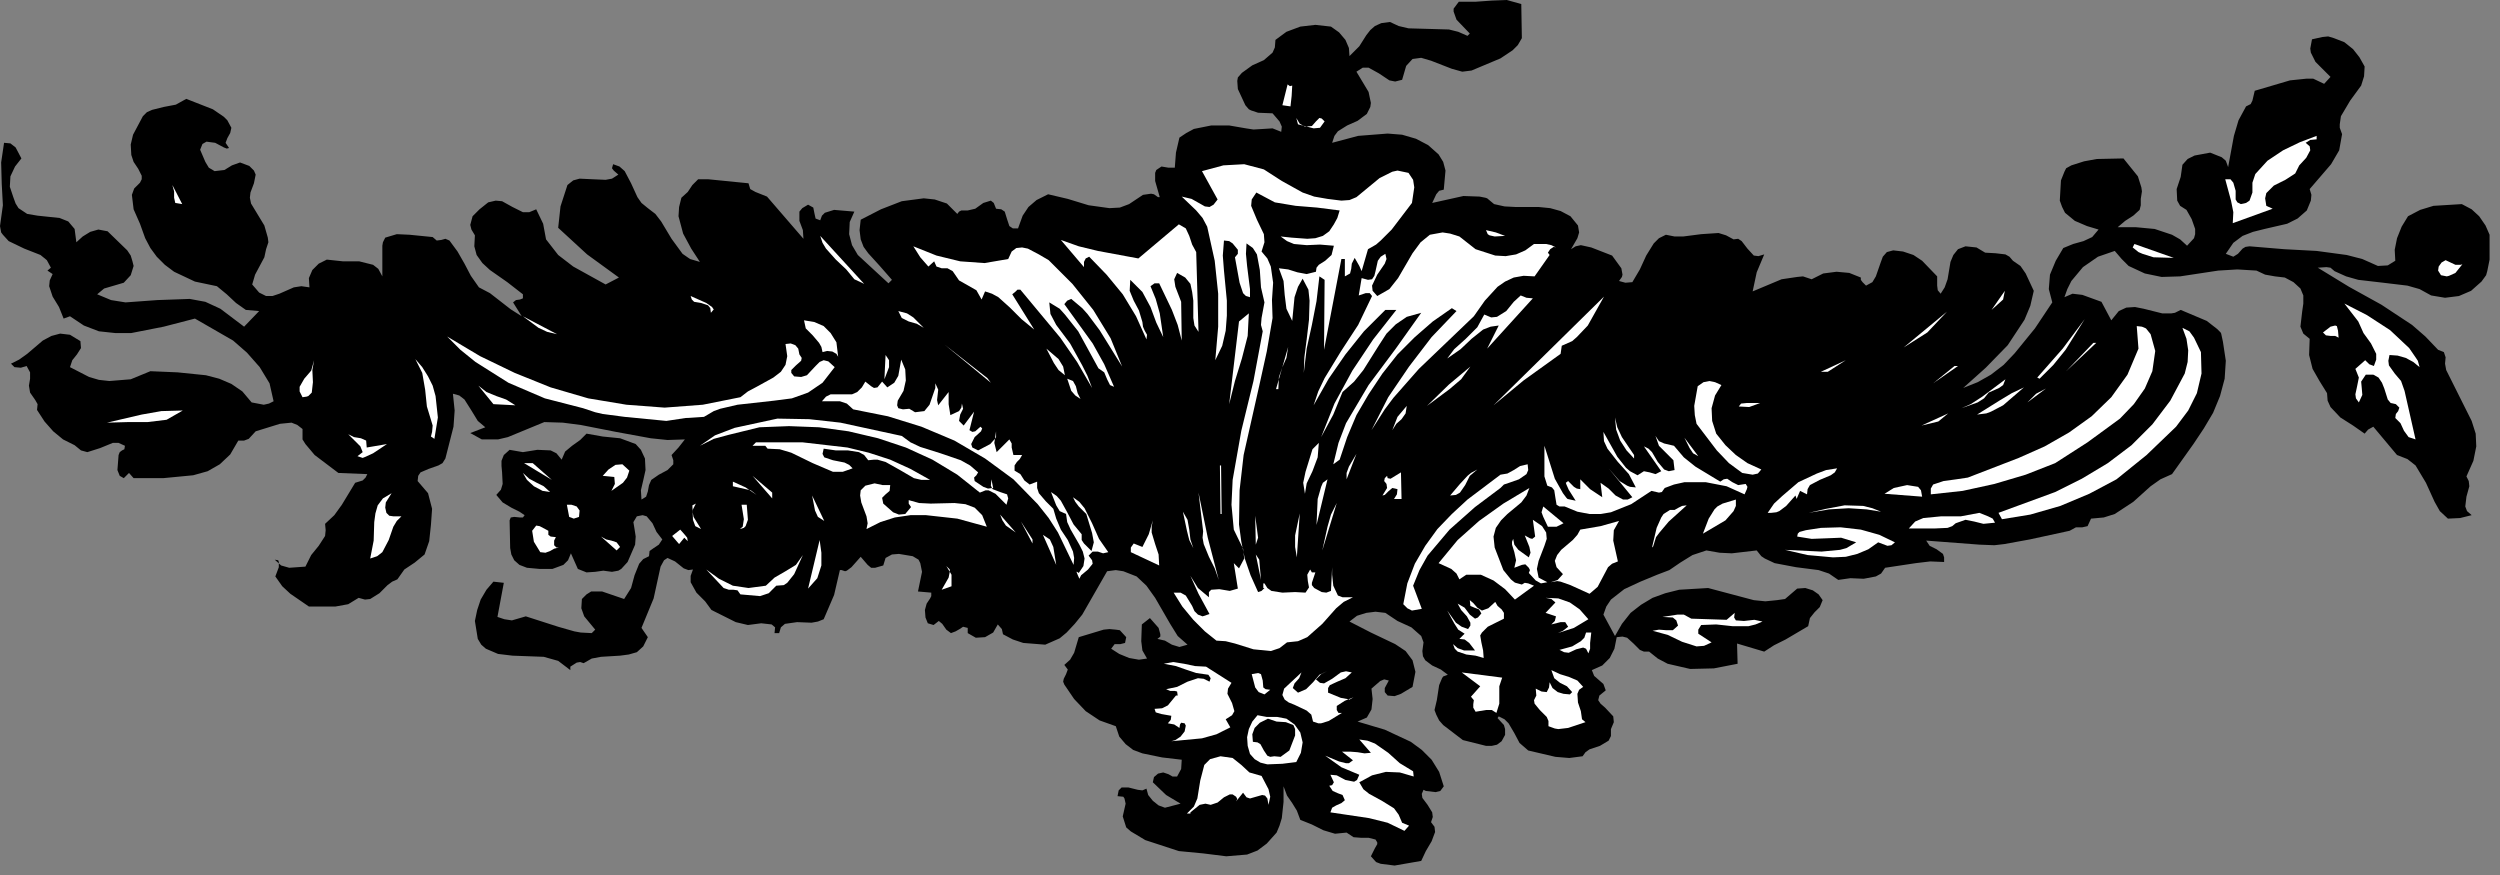 <?xml version="1.0" encoding="UTF-8" standalone="no"?>
<svg
   xmlns:dc="http://purl.org/dc/elements/1.1/"
   xmlns:cc="http://creativecommons.org/ns#"
   xmlns:rdf="http://www.w3.org/1999/02/22-rdf-syntax-ns#"
   xmlns:svg="http://www.w3.org/2000/svg"
   xmlns="http://www.w3.org/2000/svg"
   xmlns:sodipodi="http://sodipodi.sourceforge.net/DTD/sodipodi-0.dtd"
   xmlns:inkscape="http://www.inkscape.org/namespaces/inkscape"
   version="1.0"
   width="76.218mm"
   height="26.688mm"
   id="svg246"
   sodipodi:docname="CC001366.WMF">
  <rect width="100%" height="100%" fill="#808080" stroke="none"/>
  <sodipodi:namedview
     pagecolor="#ffffff"
     bordercolor="#666666"
     borderopacity="1"
     objecttolerance="10"
     gridtolerance="10"
     guidetolerance="10"
     inkscape:pageopacity="0"
     inkscape:pageshadow="2"
     inkscape:window-width="640"
     inkscape:window-height="480"
     id="namedview248" />
  <defs
     id="defs6">
    <clipPath
       clipPathUnits="userSpaceOnUse"
       id="clipWmfPath1">
      <path
         d="M 0,0 L 287.933,0 L 287.933,100.733 L 0,100.733 z"
         id="path2" />
    </clipPath>
    <pattern
       id="WMFhbasepattern"
       patternUnits="userSpaceOnUse"
       width="6"
       height="6"
       x="0"
       y="0" />
  </defs>
  <path
     style="fill:#000000;fill-rule:nonzero;fill-opacity:1;stroke:none;"
     clip-path="url(#clipWmfPath1)"
     d="  M 175.359,4.397   L 174.893,5.197   L 174.293,5.796   L 172.893,6.729   L 169.561,8.128   L 168.494,8.261   L 167.295,7.928   L 164.895,6.995   L 163.762,6.662   L 162.762,6.796   L 162.029,7.595   L 161.563,9.194   L 160.763,9.394   L 160.096,9.261   L 158.897,8.461   L 157.697,7.795   L 157.03,7.795   L 156.297,8.261   L 157.697,10.593   L 157.963,11.859   L 157.897,12.325   L 157.497,13.125   L 156.43,13.924   L 155.231,14.457   L 154.164,15.123   L 153.764,15.656   L 153.498,16.456   L 156.497,15.656   L 159.896,15.39   L 161.563,15.523   L 163.162,15.989   L 164.562,16.722   L 165.762,17.788   L 166.295,18.654   L 166.561,19.654   L 166.361,21.852   L 165.828,21.985   L 165.495,22.385   L 165.028,23.385   L 168.628,22.585   L 170.494,22.652   L 171.16,22.785   L 171.36,22.852   L 172.16,23.518   L 173.36,23.784   L 174.626,23.851   L 177.292,23.851   L 178.625,23.984   L 179.825,24.317   L 180.958,24.917   L 181.825,25.983   L 181.958,26.782   L 181.758,27.449   L 181.025,28.714   L 181.558,28.381   L 182.158,28.248   L 183.358,28.514   L 185.757,29.447   L 186.823,30.913   L 186.957,31.646   L 186.89,31.912   L 186.557,32.379   L 187.29,32.578   L 188.09,32.512   L 188.956,31.046   L 189.689,29.447   L 190.556,28.048   L 191.156,27.449   L 191.956,27.049   L 192.955,27.249   L 193.955,27.249   L 196.021,26.982   L 198.021,26.849   L 198.887,27.115   L 199.754,27.582   L 200.287,27.515   L 200.687,27.782   L 201.353,28.648   L 202.087,29.447   L 202.62,29.514   L 203.286,29.314   L 202.42,31.379   L 201.953,33.578   L 205.286,32.179   L 207.085,31.912   L 207.752,31.846   L 208.752,32.179   L 210.085,31.512   L 211.618,31.313   L 213.084,31.446   L 214.417,31.979   L 214.417,32.245   L 214.617,32.512   L 215.017,32.912   L 215.75,32.512   L 216.15,31.846   L 216.683,30.313   L 216.95,29.58   L 217.416,29.047   L 218.149,28.848   L 219.283,28.981   L 220.482,29.381   L 221.482,30.047   L 223.215,31.846   L 223.215,32.912   L 223.282,33.445   L 223.615,33.844   L 224.081,33.111   L 224.415,32.179   L 224.748,30.18   L 225.081,29.381   L 225.614,28.714   L 226.481,28.381   L 227.747,28.514   L 228.747,29.114   L 229.947,29.181   L 231.08,29.314   L 231.546,29.58   L 231.946,30.047   L 232.813,30.646   L 233.413,31.512   L 234.346,33.511   L 233.946,35.243   L 233.279,36.842   L 231.346,39.774   L 228.814,42.372   L 226.214,44.704   L 227.881,44.038   L 229.414,43.171   L 230.88,42.039   L 232.146,40.706   L 234.479,37.842   L 236.479,34.844   L 236.079,33.311   L 236.212,31.646   L 236.879,30.047   L 237.745,28.581   L 238.878,28.115   L 240.078,27.782   L 241.078,27.315   L 241.811,26.449   L 240.478,26.049   L 239.078,25.45   L 237.945,24.517   L 237.612,23.851   L 237.345,23.118   L 237.478,20.786   L 237.878,19.787   L 238.078,19.387   L 238.678,19.054   L 240.144,18.588   L 241.611,18.321   L 244.677,18.255   L 246.343,20.32   L 246.743,21.586   L 246.81,22.052   L 246.676,22.918   L 246.676,23.651   L 246.543,24.184   L 245.81,24.85   L 244.877,25.45   L 244.01,26.183   L 246.143,26.183   L 248.276,26.383   L 250.275,27.049   L 251.209,27.582   L 252.008,28.315   L 252.808,27.449   L 252.941,26.982   L 252.941,26.383   L 252.542,25.25   L 251.942,24.184   L 251.209,23.718   L 250.875,23.118   L 250.809,21.786   L 251.275,20.387   L 251.475,18.987   L 252.075,18.321   L 252.875,17.921   L 254.674,17.588   L 256.007,18.121   L 256.474,18.521   L 256.741,19.254   L 257.407,15.656   L 257.94,13.858   L 258.807,12.259   L 259.34,11.992   L 259.54,11.592   L 259.807,10.46   L 263.872,9.261   L 265.805,9.061   L 266.538,9.061   L 267.805,9.66   L 268.538,8.861   L 266.805,7.129   L 266.272,6.063   L 266.205,5.596   L 266.405,4.53   L 267.605,4.264   L 268.271,4.197   L 268.938,4.397   L 270.137,4.863   L 271.137,5.663   L 271.87,6.596   L 272.47,7.662   L 272.404,8.794   L 272.07,9.86   L 270.804,11.592   L 269.738,13.391   L 269.604,14.324   L 269.604,14.724   L 269.871,15.456   L 269.538,17.322   L 268.604,18.921   L 266.138,21.786   L 266.338,22.452   L 266.272,23.118   L 265.805,24.251   L 264.739,25.183   L 263.539,25.783   L 260.94,26.383   L 259.607,26.716   L 258.407,27.182   L 257.34,27.981   L 256.474,29.247   L 257.34,29.58   L 257.874,29.247   L 258.407,28.648   L 258.74,28.448   L 259.207,28.381   L 263.206,28.714   L 266.938,28.914   L 270.404,29.381   L 272.204,29.847   L 274.003,30.646   L 275.136,30.58   L 276.003,30.047   L 275.936,28.781   L 276.203,27.449   L 276.736,26.116   L 277.469,24.917   L 278.869,24.184   L 280.402,23.718   L 283.668,23.518   L 284.801,24.117   L 285.667,24.917   L 286.4,25.983   L 286.867,27.049   L 286.867,29.914   L 286.6,31.246   L 286.467,31.712   L 285.934,32.445   L 284.734,33.511   L 283.334,34.111   L 281.735,34.311   L 280.135,34.044   L 278.802,33.311   L 277.402,32.912   L 274.603,32.578   L 271.737,32.245   L 270.337,31.846   L 269.004,31.246   L 268.538,30.846   L 268.071,30.78   L 267.072,30.846   L 270.671,33.045   L 274.403,35.11   L 277.936,37.442   L 279.469,38.774   L 280.935,40.307   L 281.601,40.573   L 281.801,41.173   L 281.735,41.906   L 281.868,42.638   L 283.401,45.703   L 284.801,48.501   L 285.267,49.967   L 285.334,51.433   L 285.001,53.098   L 284.201,54.897   L 284.467,55.43   L 284.534,56.03   L 284.201,57.229   L 284.068,58.361   L 284.268,58.894   L 284.801,59.361   L 283.468,59.694   L 282.068,59.76   L 281.135,58.894   L 280.535,57.828   L 279.535,55.63   L 278.336,53.631   L 277.402,52.898   L 276.203,52.432   L 273.47,49.167   L 272.87,49.501   L 272.47,49.967   L 271.137,49.034   L 269.671,48.102   L 268.538,46.902   L 268.205,46.169   L 268.138,45.303   L 267.271,43.904   L 266.472,42.505   L 266.072,40.906   L 266.138,39.041   L 265.405,38.441   L 265.072,37.642   L 265.272,35.91   L 265.405,34.977   L 265.405,34.044   L 265.072,33.245   L 264.272,32.512   L 263.272,31.979   L 262.139,31.846   L 261.006,31.646   L 260.006,31.179   L 257.807,31.046   L 255.607,31.179   L 251.209,31.846   L 249.076,31.912   L 247.143,31.512   L 245.277,30.646   L 244.477,29.847   L 243.677,28.914   L 241.744,29.58   L 240.011,30.78   L 238.678,32.379   L 238.212,33.311   L 237.878,34.244   L 238.811,33.844   L 239.944,33.978   L 242.144,34.777   L 243.277,36.909   L 244.143,35.843   L 245.01,35.443   L 246.01,35.377   L 247.009,35.576   L 249.142,36.109   L 250.209,36.109   L 250.609,36.043   L 251.275,35.71   L 254.274,36.976   L 255.474,37.908   L 255.874,38.308   L 255.941,38.441   L 256.141,39.374   L 256.474,41.573   L 256.341,43.638   L 255.807,45.636   L 255.008,47.569   L 253.941,49.367   L 252.742,51.166   L 250.275,54.631   L 248.942,55.23   L 247.809,56.03   L 245.81,57.828   L 243.677,59.227   L 242.411,59.627   L 240.944,59.76   L 240.544,60.627   L 239.944,60.76   L 239.211,60.76   L 238.478,61.16   L 233.879,62.159   L 230.947,62.692   L 229.813,62.825   L 228.081,62.758   L 221.949,62.292   L 222.349,62.892   L 223.148,63.291   L 223.882,63.824   L 224.015,64.224   L 224.015,64.757   L 222.415,64.691   L 220.749,64.89   L 217.216,65.423   L 216.75,66.09   L 216.15,66.423   L 214.75,66.689   L 213.217,66.623   L 211.818,66.822   L 210.751,66.09   L 209.551,65.69   L 206.952,65.357   L 204.486,64.89   L 203.353,64.357   L 202.953,64.091   L 202.42,63.425   L 199.554,63.758   L 198.154,63.691   L 196.621,63.425   L 195.022,63.958   L 193.622,64.824   L 192.355,65.69   L 190.956,66.223   L 189.023,67.022   L 187.157,67.888   L 185.624,69.088   L 185.09,69.887   L 184.757,70.82   L 186.09,73.285   L 186.89,71.886   L 187.89,70.62   L 189.09,69.687   L 190.423,68.888   L 191.889,68.355   L 193.489,67.955   L 196.821,67.755   L 202.087,69.154   L 203.42,69.288   L 204.753,69.154   L 205.686,69.021   L 207.085,67.822   L 208.019,67.755   L 208.885,68.022   L 209.551,68.488   L 210.018,69.154   L 209.685,69.954   L 209.085,70.553   L 208.552,71.22   L 208.352,72.152   L 205.752,73.685   L 204.419,74.351   L 203.286,75.084   L 200.154,74.151   L 200.22,76.483   L 197.488,77.016   L 194.755,77.082   L 192.156,76.483   L 191.022,75.883   L 190.023,75.084   L 189.423,75.084   L 188.956,74.884   L 188.223,74.151   L 187.49,73.485   L 186.957,73.351   L 186.29,73.418   L 186.024,74.751   L 185.49,75.817   L 184.624,76.683   L 183.424,77.216   L 183.691,77.882   L 184.224,78.348   L 184.757,78.815   L 185.024,79.547   L 184.291,80.147   L 184.157,80.68   L 184.424,81.08   L 184.957,81.546   L 185.89,82.545   L 185.957,83.212   L 185.624,84.011   L 185.624,84.811   L 185.357,85.344   L 184.357,85.943   L 183.158,86.343   L 182.691,86.676   L 182.358,87.142   L 180.825,87.342   L 179.225,87.209   L 176.093,86.476   L 175.093,85.61   L 174.493,84.477   L 173.826,83.345   L 173.36,82.879   L 172.693,82.545   L 172.56,82.745   L 173.293,83.545   L 173.427,84.011   L 173.427,84.677   L 173.027,85.41   L 172.493,85.81   L 171.894,85.943   L 171.227,85.943   L 168.561,85.277   L 166.295,83.545   L 165.828,83.012   L 165.495,82.346   L 165.295,81.813   L 165.562,80.68   L 165.828,78.948   L 166.162,78.148   L 166.295,77.948   L 166.828,77.749   L 166.028,77.149   L 165.028,76.683   L 164.229,76.083   L 163.962,75.617   L 163.895,75.017   L 164.029,74.018   L 163.762,73.285   L 162.629,72.286   L 161.029,71.553   L 159.63,70.62   L 158.497,70.487   L 157.43,70.62   L 156.364,70.953   L 155.497,71.619   L 157.963,72.885   L 160.763,74.218   L 161.963,75.017   L 162.762,76.083   L 163.096,77.415   L 162.762,79.148   L 161.429,79.947   L 160.696,80.214   L 159.896,80.147   L 159.563,79.747   L 159.563,79.281   L 160.03,78.415   L 159.496,78.282   L 159.03,78.481   L 158.03,79.348   L 158.163,80.547   L 158.03,81.746   L 157.497,82.679   L 156.43,83.145   L 159.563,84.078   L 162.562,85.477   L 163.829,86.41   L 164.962,87.542   L 165.828,88.941   L 166.361,90.607   L 165.962,91.14   L 165.428,91.273   L 164.295,91.14   L 164.029,91.006   L 163.829,91.473   L 163.895,91.939   L 164.495,92.739   L 165.028,93.605   L 165.095,94.138   L 164.895,94.737   L 165.295,95.27   L 165.362,95.87   L 164.962,96.936   L 164.295,98.068   L 163.762,99.201   L 160.696,99.734   L 159.097,99.534   L 158.563,99.334   L 157.963,98.668   L 158.43,97.735   L 158.697,97.269   L 158.697,97.069   L 158.497,96.736   L 157.697,96.536   L 156.83,96.536   L 155.964,96.47   L 155.164,95.937   L 153.831,96.07   L 152.498,95.67   L 151.165,95.004   L 149.832,94.471   L 149.432,93.405   L 148.899,92.539   L 148.299,91.673   L 147.899,90.607   L 147.899,92.406   L 147.699,94.271   L 147.433,95.137   L 147.099,95.937   L 145.966,97.202   L 144.9,98.002   L 143.7,98.468   L 141.301,98.668   L 138.635,98.335   L 135.835,98.068   L 131.969,96.803   L 130.303,95.803   L 129.77,95.337   L 129.37,94.071   L 129.703,92.605   L 129.57,92.006   L 129.437,91.806   L 128.77,91.739   L 128.903,91.073   L 129.237,90.74   L 130.037,90.74   L 131.103,91.006   L 131.636,91.073   L 132.103,90.873   L 132.303,91.606   L 132.836,92.272   L 133.502,92.805   L 134.236,93.072   L 136.035,92.605   L 134.369,91.606   L 132.836,90.14   L 132.969,89.541   L 133.436,89.141   L 134.036,89.008   L 134.636,89.208   L 135.102,89.474   L 135.635,89.474   L 136.102,88.608   L 136.168,87.542   L 133.902,87.276   L 131.636,86.809   L 130.57,86.41   L 129.703,85.743   L 128.97,84.877   L 128.57,83.678   L 126.704,83.012   L 125.104,81.946   L 123.771,80.547   L 122.638,78.881   L 122.505,78.548   L 122.572,78.215   L 122.838,77.682   L 123.038,77.149   L 122.638,76.616   L 123.305,76.016   L 123.771,75.217   L 124.305,73.418   L 127.171,72.552   L 127.837,72.485   L 128.57,72.552   L 129.037,72.619   L 129.77,73.418   L 129.637,74.084   L 129.103,74.218   L 128.437,74.218   L 128.037,74.751   L 128.97,75.35   L 130.103,75.817   L 131.236,76.016   L 132.169,75.883   L 131.636,74.95   L 131.503,73.884   L 131.57,71.952   L 132.503,71.22   L 133.502,72.352   L 133.702,73.085   L 133.702,73.351   L 133.369,73.618   L 134.236,73.818   L 135.035,74.284   L 135.902,74.551   L 136.835,74.284   L 135.702,73.285   L 134.835,71.886   L 133.103,68.888   L 132.103,67.489   L 130.97,66.423   L 129.437,65.823   L 128.57,65.69   L 127.57,65.823   L 124.704,70.82   L 123.838,71.886   L 122.905,72.885   L 122.105,73.551   L 120.439,74.284   L 117.906,74.084   L 116.706,73.685   L 115.573,73.085   L 115.44,72.485   L 114.973,71.952   L 114.44,72.885   L 113.507,73.418   L 112.441,73.485   L 111.508,72.952   L 111.508,72.352   L 110.974,72.219   L 110.574,72.485   L 110.108,72.752   L 109.575,72.952   L 109.041,72.552   L 108.575,71.886   L 108.175,71.553   L 107.575,72.019   L 106.909,71.819   L 106.642,71.153   L 106.575,70.287   L 106.775,69.554   L 107.175,68.954   L 107.308,68.688   L 107.308,68.288   L 105.776,68.155   L 106.242,65.89   L 106.042,64.89   L 105.842,64.491   L 105.176,64.091   L 103.576,63.824   L 102.776,63.891   L 102.043,64.291   L 101.776,65.157   L 100.843,65.423   L 100.377,65.423   L 99.977,65.09   L 99.177,64.158   L 98.111,65.357   L 97.577,65.757   L 97.377,65.823   L 96.978,65.69   L 96.778,65.69   L 96.111,68.555   L 94.911,71.353   L 94.245,71.619   L 93.512,71.753   L 91.845,71.686   L 90.446,71.886   L 89.979,72.286   L 89.779,72.952   L 89.246,72.952   L 89.313,72.286   L 88.913,71.952   L 87.713,71.819   L 86.18,72.019   L 84.78,71.686   L 81.981,70.287   L 81.248,69.288   L 80.248,68.288   L 79.582,67.089   L 79.582,66.356   L 79.848,65.623   L 79.315,65.69   L 78.782,65.49   L 77.782,64.691   L 76.916,64.291   L 76.516,64.557   L 76.116,65.29   L 75.316,68.954   L 73.916,72.352   L 74.649,73.418   L 74.116,74.484   L 73.383,75.15   L 72.45,75.417   L 71.45,75.55   L 69.251,75.683   L 68.184,75.883   L 67.251,76.416   L 66.851,76.283   L 66.451,76.35   L 65.718,76.816   L 65.718,77.216   L 64.318,76.15   L 62.652,75.683   L 59.053,75.55   L 57.387,75.35   L 55.987,74.751   L 55.454,74.284   L 55.054,73.618   L 54.721,71.553   L 54.987,70.287   L 55.387,69.088   L 56.054,67.955   L 56.854,67.022   L 58.053,67.156   L 57.32,71.086   L 58.12,71.353   L 58.986,71.486   L 60.586,71.02   L 64.318,72.219   L 66.185,72.752   L 66.918,72.885   L 68.184,72.952   L 68.584,72.552   L 67.318,71.02   L 66.984,70.087   L 67.051,69.021   L 67.584,68.488   L 68.118,68.155   L 69.384,68.155   L 71.917,69.021   L 72.717,67.755   L 73.116,66.289   L 73.65,64.957   L 74.116,64.424   L 74.783,64.091   L 74.849,63.491   L 75.316,63.158   L 75.916,62.758   L 76.316,62.159   L 75.649,61.293   L 75.183,60.293   L 74.516,59.494   L 74.05,59.361   L 73.383,59.494   L 72.983,60.16   L 73.116,60.96   L 73.25,61.826   L 73.183,62.758   L 72.317,64.757   L 71.583,65.557   L 71.25,65.757   L 70.517,65.89   L 69.517,65.757   L 68.584,65.89   L 67.584,65.956   L 66.585,65.557   L 65.785,63.758   L 65.452,64.557   L 64.918,65.09   L 63.652,65.557   L 62.186,65.557   L 60.719,65.423   L 59.853,65.09   L 59.253,64.557   L 58.92,63.891   L 58.786,63.158   L 58.72,59.96   L 58.853,59.627   L 59.253,59.561   L 59.919,59.627   L 60.253,59.627   L 60.453,59.361   L 59.853,58.961   L 58.92,58.495   L 57.92,57.895   L 57.187,57.029   L 57.72,56.429   L 57.92,55.763   L 57.853,54.431   L 57.787,53.698   L 57.787,53.098   L 58.053,52.432   L 58.72,51.832   L 60.253,52.099   L 61.919,51.832   L 63.452,51.899   L 64.118,52.232   L 64.718,52.965   L 65.118,52.032   L 65.918,51.366   L 66.851,50.7   L 67.584,49.967   L 69.451,50.3   L 71.45,50.5   L 73.25,51.166   L 73.85,51.832   L 74.316,52.832   L 74.383,54.164   L 74.116,55.363   L 73.85,56.496   L 73.916,57.562   L 74.449,57.229   L 74.649,56.629   L 74.783,55.896   L 75.049,55.297   L 75.916,54.697   L 76.916,54.164   L 77.582,53.498   L 77.582,53.032   L 77.382,52.432   L 78.182,51.566   L 78.915,50.633   L 76.916,50.7   L 74.983,50.5   L 70.984,49.767   L 66.918,48.968   L 64.852,48.701   L 62.719,48.635   L 58.52,50.367   L 57.387,50.633   L 56.32,50.633   L 55.52,50.633   L 54.187,49.9   L 55.92,49.234   L 55.054,48.501   L 54.321,47.302   L 53.521,46.036   L 52.921,45.57   L 52.188,45.37   L 52.388,47.302   L 52.255,49.167   L 51.321,52.832   L 50.988,53.365   L 50.522,53.631   L 49.389,54.031   L 48.455,54.431   L 48.189,54.83   L 48.122,55.43   L 49.322,56.829   L 49.788,58.628   L 49.655,60.493   L 49.455,62.359   L 48.922,63.891   L 47.789,64.824   L 46.589,65.623   L 45.789,66.756   L 45.19,67.022   L 44.656,67.422   L 43.723,68.355   L 42.657,69.021   L 42.057,69.088   L 41.324,68.888   L 40.124,69.621   L 38.658,69.887   L 35.592,69.887   L 33.459,68.421   L 32.526,67.555   L 31.726,66.423   L 32.126,65.357   L 32.126,64.757   L 32.059,64.557   L 31.659,64.491   L 32.393,65.157   L 33.326,65.423   L 35.192,65.29   L 35.858,63.958   L 36.725,62.892   L 37.458,61.759   L 37.525,61.093   L 37.458,60.36   L 38.524,59.361   L 39.391,58.162   L 40.924,55.63   L 41.79,55.363   L 42.124,55.03   L 42.324,54.631   L 38.991,54.497   L 36.258,52.432   L 35.192,51.166   L 34.859,50.633   L 34.859,49.434   L 34.259,48.968   L 33.592,48.701   L 32.259,48.834   L 29.46,49.7   L 28.66,50.567   L 28.127,50.766   L 27.46,50.766   L 26.527,52.365   L 25.327,53.498   L 23.928,54.297   L 22.262,54.764   L 18.796,55.097   L 15.396,55.097   L 14.863,54.497   L 14.263,55.097   L 13.797,54.83   L 13.53,54.164   L 13.664,52.432   L 13.797,52.099   L 14.063,51.899   L 14.33,51.766   L 14.397,51.366   L 13.664,51.033   L 12.997,51.033   L 11.531,51.633   L 10.064,52.099   L 9.331,51.899   L 8.598,51.299   L 7.265,50.633   L 6.132,49.7   L 5.132,48.568   L 4.266,47.235   L 4.332,46.569   L 4.066,46.103   L 3.466,45.237   L 3.333,44.437   L 3.466,43.638   L 3.466,42.905   L 3.066,42.172   L 2.399,42.372   L 1.666,42.305   L 1.266,41.906   L 2.199,41.439   L 3.133,40.773   L 4.932,39.241   L 5.932,38.708   L 6.932,38.441   L 8.065,38.574   L 9.265,39.307   L 9.331,40.107   L 8.865,40.84   L 8.331,41.506   L 8.065,42.305   L 10.264,43.438   L 11.397,43.771   L 12.597,43.904   L 15.063,43.704   L 17.329,42.772   L 20.462,42.905   L 23.728,43.238   L 25.261,43.638   L 26.66,44.237   L 27.927,45.104   L 28.993,46.369   L 30.393,46.636   L 30.993,46.503   L 31.526,46.236   L 31.059,44.171   L 29.926,42.305   L 28.46,40.64   L 26.86,39.241   L 22.461,36.709   L 18.862,37.642   L 15.13,38.375   L 13.264,38.375   L 11.397,38.175   L 9.664,37.509   L 8.065,36.443   L 7.332,36.709   L 6.798,35.377   L 6.065,34.177   L 5.665,32.978   L 5.732,32.312   L 6.065,31.579   L 5.465,31.179   L 5.865,30.846   L 5.399,29.98   L 4.666,29.381   L 2.799,28.648   L 1,27.782   L 0.333,27.049   L 0.133,26.782   L 0,26.049   L 0.333,23.651   L 0.2,21.186   L 0.133,18.721   L 0.467,16.456   L 1.2,16.522   L 1.8,16.989   L 2.466,18.255   L 1.733,19.187   L 1.2,20.32   L 1.133,21.519   L 1.533,22.718   L 1.8,23.451   L 2.133,23.984   L 3.133,24.65   L 4.332,24.85   L 5.599,24.983   L 6.865,25.117   L 7.865,25.516   L 8.598,26.383   L 8.798,27.915   L 9.531,27.249   L 10.398,26.716   L 11.331,26.449   L 12.397,26.649   L 14.663,28.848   L 15.063,29.447   L 15.263,30.113   L 15.396,30.646   L 15.063,31.712   L 14.263,32.578   L 13.13,32.912   L 11.997,33.245   L 11.197,33.911   L 12.797,34.577   L 14.463,34.844   L 18.129,34.577   L 21.862,34.444   L 23.661,34.777   L 25.394,35.576   L 28.127,37.642   L 29.86,35.843   L 28.327,35.71   L 27.194,34.91   L 26.127,33.911   L 24.994,32.978   L 22.461,32.445   L 20.062,31.313   L 18.996,30.513   L 18.062,29.58   L 17.329,28.581   L 16.729,27.449   L 16.13,25.783   L 15.396,24.117   L 15.196,22.452   L 15.463,21.719   L 16.13,21.053   L 16.33,20.653   L 16.33,20.253   L 15.93,19.454   L 15.396,18.654   L 15.13,17.855   L 15.063,16.656   L 15.33,15.523   L 16.463,13.391   L 16.929,12.925   L 17.529,12.658   L 18.862,12.325   L 20.262,12.059   L 21.462,11.392   L 24.528,12.592   L 25.794,13.458   L 26.194,13.858   L 26.66,14.724   L 26.527,15.323   L 26.194,15.923   L 25.994,16.456   L 26.394,17.055   L 26.127,17.122   L 25.794,16.989   L 24.794,16.456   L 23.794,16.323   L 23.328,16.589   L 23.061,17.255   L 23.661,18.654   L 24.061,19.321   L 24.728,19.72   L 25.861,19.587   L 26.727,19.054   L 27.66,18.721   L 28.727,19.121   L 29.26,19.654   L 29.46,20.12   L 29.26,21.119   L 28.86,22.185   L 28.793,22.785   L 28.927,23.451   L 30.46,25.983   L 30.86,27.382   L 30.926,27.915   L 30.66,28.714   L 30.46,29.647   L 29.926,30.646   L 29.393,31.646   L 29.06,32.778   L 29.86,33.711   L 30.66,34.111   L 31.393,34.111   L 32.193,33.844   L 33.859,33.111   L 34.725,32.978   L 35.658,33.111   L 35.592,32.045   L 35.992,31.113   L 36.725,30.38   L 37.658,29.914   L 39.524,30.113   L 41.39,30.113   L 42.99,30.513   L 43.59,30.98   L 44.056,31.846   L 44.056,29.514   L 44.056,28.315   L 44.123,27.915   L 44.39,27.382   L 45.723,26.982   L 47.189,27.049   L 49.855,27.315   L 50.322,27.715   L 50.855,27.648   L 51.321,27.515   L 51.788,27.715   L 52.721,28.981   L 53.521,30.38   L 54.254,31.779   L 55.187,33.111   L 56.454,33.778   L 57.653,34.71   L 58.853,35.643   L 60.119,36.443   L 59.12,34.844   L 59.453,34.577   L 59.919,34.511   L 60.253,34.377   L 60.253,33.911   L 58.453,32.512   L 56.454,31.113   L 55.587,30.313   L 54.921,29.381   L 54.654,28.381   L 54.721,27.115   L 54.321,26.449   L 54.187,25.916   L 54.454,24.917   L 55.254,24.117   L 56.254,23.318   L 57.12,23.118   L 57.853,23.185   L 59.053,23.851   L 60.253,24.45   L 60.986,24.45   L 61.786,24.117   L 62.586,25.783   L 62.919,27.582   L 64.318,29.381   L 66.051,30.713   L 69.784,32.778   L 71.317,31.979   L 67.651,29.314   L 64.318,26.249   L 64.585,23.784   L 65.385,21.319   L 66.051,20.786   L 66.785,20.586   L 68.251,20.653   L 69.784,20.72   L 70.517,20.586   L 71.25,20.12   L 70.717,19.654   L 70.517,19.387   L 70.65,18.921   L 71.383,19.187   L 71.983,19.72   L 72.717,21.119   L 73.45,22.718   L 73.916,23.385   L 74.649,23.984   L 75.516,24.65   L 76.182,25.516   L 77.382,27.515   L 78.648,29.247   L 79.515,29.847   L 80.648,30.18   L 79.648,28.648   L 78.715,26.916   L 78.182,24.917   L 78.249,23.851   L 78.515,22.785   L 79.248,22.119   L 79.782,21.319   L 80.448,20.653   L 81.581,20.653   L 86.247,21.119   L 86.447,21.786   L 87.047,22.119   L 88.38,22.652   L 92.579,27.515   L 92.512,26.516   L 92.112,25.45   L 92.112,24.384   L 92.445,23.984   L 93.112,23.584   L 93.712,23.918   L 93.845,24.584   L 93.978,25.183   L 94.511,25.383   L 94.711,24.85   L 95.045,24.517   L 96.111,24.184   L 98.444,24.384   L 97.911,25.583   L 97.844,26.982   L 98.177,28.248   L 98.844,29.381   L 102.376,32.645   L 102.776,32.245   L 101.377,30.646   L 100.044,29.181   L 99.51,28.448   L 99.177,27.582   L 99.044,26.516   L 99.177,25.317   L 101.51,24.117   L 103.909,23.185   L 106.442,22.852   L 107.708,22.985   L 109.108,23.451   L 110.308,24.65   L 110.508,24.384   L 110.774,24.251   L 111.508,24.251   L 112.374,24.051   L 113.307,23.385   L 114.174,23.118   L 114.507,23.385   L 114.773,24.051   L 115.373,24.117   L 115.773,24.384   L 116.04,25.25   L 116.306,26.049   L 116.706,26.316   L 117.306,26.316   L 117.839,24.85   L 118.506,23.851   L 119.439,23.051   L 120.772,22.385   L 123.038,22.918   L 125.438,23.651   L 127.837,23.984   L 129.037,23.918   L 130.103,23.518   L 131.703,22.452   L 132.636,22.319   L 132.969,22.385   L 133.436,22.718   L 133.636,22.718   L 133.103,20.853   L 133.103,19.92   L 133.236,19.587   L 133.836,19.187   L 134.636,19.321   L 135.369,19.321   L 135.502,17.588   L 135.902,15.856   L 136.702,15.323   L 137.568,14.857   L 139.568,14.457   L 141.634,14.457   L 143.567,14.79   L 144.433,14.923   L 145.566,14.857   L 146.633,14.79   L 147.632,15.19   L 147.699,14.59   L 147.433,13.991   L 146.633,13.058   L 144.966,12.991   L 144.167,12.725   L 143.9,12.592   L 143.5,12.125   L 142.634,10.26   L 142.567,9.327   L 142.634,8.927   L 143.1,8.394   L 144.3,7.528   L 145.633,6.929   L 146.633,6.063   L 146.899,5.463   L 146.966,4.597   L 148.232,3.664   L 149.832,3.065   L 151.565,2.865   L 153.364,3.065   L 154.298,3.731   L 155.031,4.597   L 155.431,5.53   L 155.497,6.462   L 156.63,5.33   L 157.43,4.064   L 157.897,3.464   L 158.43,2.998   L 159.163,2.665   L 160.163,2.532   L 161.163,2.998   L 162.296,3.265   L 164.629,3.331   L 166.961,3.398   L 168.028,3.664   L 169.094,4.131   L 169.361,3.864   L 167.828,2.265   L 167.495,1.332   L 167.495,0.999   L 168.094,0.2   L 170.027,0.2   L 171.894,0.067   L 173.626,0   L 175.293,0.466   L 175.359,4.397  z "
     id="path8" />
  <path
     style="fill:#ffffff;fill-rule:nonzero;fill-opacity:1;stroke:none;"
     clip-path="url(#clipWmfPath1)"
     d="  M 148.899,9.86   L 148.832,11.059   L 148.699,12.259   L 147.766,12.125   L 148.366,9.727   L 148.632,9.927   L 148.899,9.86  z "
     id="path10" />
  <path
     style="fill:#ffffff;fill-rule:nonzero;fill-opacity:1;stroke:none;"
     clip-path="url(#clipWmfPath1)"
     d="  M 150.365,14.59   L 151.165,14.524   L 151.632,13.991   L 152.031,13.591   L 152.298,13.658   L 152.631,13.991   L 152.098,14.724   L 151.365,14.79   L 149.565,14.324   L 149.365,13.591   L 149.765,14.257   L 150.365,14.59  z "
     id="path12" />
  <path
     style="fill:#ffffff;fill-rule:nonzero;fill-opacity:1;stroke:none;"
     clip-path="url(#clipWmfPath1)"
     d="  M 266.938,15.656   L 266.938,16.056   L 266.205,16.123   L 265.672,16.456   L 266.138,16.856   L 266.205,17.322   L 265.738,18.188   L 264.939,19.054   L 264.472,19.987   L 263.339,20.72   L 262.006,21.386   L 261.14,22.252   L 261.006,22.852   L 261.14,23.718   L 261.873,24.051   L 257.274,25.716   L 257.34,24.45   L 257.074,23.118   L 256.407,20.653   L 257.007,20.653   L 257.34,21.053   L 257.607,21.985   L 257.607,22.985   L 257.807,23.318   L 258.207,23.518   L 258.807,23.385   L 259.207,23.118   L 259.54,22.185   L 259.54,21.053   L 259.873,20.053   L 261.273,18.521   L 263.072,17.322   L 265.005,16.389   L 266.938,15.656  z "
     id="path14" />
  <path
     style="fill:#ffffff;fill-rule:nonzero;fill-opacity:1;stroke:none;"
     clip-path="url(#clipWmfPath1)"
     d="  M 152.965,22.918   L 154.564,23.118   L 155.497,23.051   L 156.297,22.718   L 158.963,20.52   L 160.43,19.787   L 161.029,19.654   L 162.296,19.92   L 162.829,20.72   L 162.962,21.586   L 162.696,23.385   L 160.363,26.449   L 159.097,27.715   L 158.563,28.181   L 157.63,28.714   L 156.897,31.246   L 156.63,30.646   L 156.097,29.714   L 155.764,30.38   L 155.697,30.98   L 155.564,31.512   L 154.964,31.846   L 154.964,29.847   L 154.564,29.847   L 152.565,40.307   L 152.631,32.245   L 152.031,31.846   L 151.698,34.71   L 151.165,37.442   L 150.565,40.173   L 150.232,42.972   L 150.299,41.173   L 150.565,39.107   L 150.832,36.842   L 150.898,34.644   L 150.765,33.378   L 150.099,32.112   L 149.565,33.045   L 149.165,34.244   L 148.899,36.976   L 148.232,35.576   L 148.032,33.978   L 147.899,32.379   L 147.366,30.913   L 148.432,31.046   L 149.499,31.379   L 150.565,31.579   L 151.632,31.313   L 151.698,30.846   L 151.965,30.513   L 152.698,30.047   L 153.431,29.381   L 153.698,28.315   L 152.098,28.181   L 150.565,28.248   L 149.099,28.115   L 148.299,27.782   L 147.566,27.249   L 148.832,27.382   L 150.632,27.515   L 151.565,27.449   L 152.431,27.182   L 153.165,26.649   L 153.698,25.85   L 154.098,25.117   L 154.364,24.251   L 151.765,23.918   L 149.299,23.718   L 146.899,23.318   L 144.766,22.185   L 144.233,22.985   L 144.167,23.718   L 144.833,25.317   L 145.633,26.982   L 145.7,27.915   L 145.366,28.981   L 146.033,29.78   L 146.433,30.713   L 146.699,32.578   L 146.566,34.577   L 146.633,36.642   L 145.966,40.507   L 145.1,44.437   L 143.3,52.432   L 142.834,56.496   L 142.767,60.427   L 143.034,62.425   L 143.433,64.357   L 144.1,66.289   L 144.966,68.222   L 145.366,68.088   L 145.7,67.755   L 145.566,67.755   L 145.566,67.222   L 145.7,67.222   L 146.033,67.755   L 146.499,68.088   L 147.766,68.288   L 149.232,68.222   L 150.432,68.288   L 150.832,67.689   L 150.698,66.956   L 150.632,66.223   L 150.965,65.623   L 151.165,65.956   L 151.565,65.956   L 151.365,66.556   L 151.165,67.156   L 151.165,67.422   L 151.432,67.755   L 152.298,68.222   L 152.831,68.288   L 153.364,68.088   L 153.498,65.357   L 153.498,66.223   L 153.631,67.489   L 154.164,68.621   L 154.698,68.821   L 155.497,68.821   L 155.897,68.821   L 154.831,69.354   L 153.964,70.087   L 152.365,71.886   L 150.632,73.418   L 149.565,73.884   L 148.299,74.018   L 147.433,74.684   L 146.433,75.017   L 144.433,74.817   L 142.3,74.151   L 141.234,73.884   L 140.168,73.818   L 138.835,72.752   L 137.501,71.419   L 136.235,69.887   L 135.235,68.288   L 136.035,68.288   L 136.635,68.621   L 137.368,69.82   L 137.635,70.42   L 138.035,70.82   L 138.568,71.02   L 139.368,70.753   L 138.101,68.421   L 137.168,66.356   L 138.035,67.755   L 139.301,68.821   L 139.301,68.222   L 139.568,67.955   L 140.501,67.888   L 141.701,68.088   L 142.634,67.822   L 142.167,64.89   L 142.767,65.49   L 143.367,64.357   L 143.234,63.225   L 142.167,61.026   L 141.9,58.162   L 142.034,55.297   L 143.034,49.634   L 144.433,43.904   L 145.5,38.175   L 145.3,37.442   L 145.366,36.642   L 145.7,34.844   L 145.3,33.111   L 145.166,31.113   L 144.833,29.314   L 144.367,28.581   L 143.633,28.048   L 143.567,29.247   L 143.7,30.646   L 144.033,33.311   L 144.033,34.244   L 143.567,34.111   L 143.234,33.778   L 142.834,32.578   L 142.3,29.647   L 142.634,29.247   L 142.634,28.781   L 142.034,28.048   L 141.634,27.782   L 141.034,27.715   L 140.901,29.447   L 141.034,31.179   L 141.367,34.644   L 141.367,36.376   L 141.234,38.108   L 140.834,39.84   L 140.034,41.506   L 140.368,37.642   L 140.368,33.844   L 139.968,30.047   L 139.101,26.116   L 138.568,25.117   L 137.835,24.251   L 136.168,22.652   L 137.302,22.918   L 138.368,23.518   L 138.835,23.784   L 139.368,23.851   L 139.834,23.584   L 140.301,22.985   L 138.501,19.72   L 140.967,19.054   L 143.367,18.921   L 145.633,19.52   L 147.699,20.853   L 150.099,22.185   L 151.432,22.652   L 152.965,22.918  z "
     id="path16" />
  <path
     style="fill:#ffffff;fill-rule:nonzero;fill-opacity:1;stroke:none;"
     clip-path="url(#clipWmfPath1)"
     d="  M 20.995,23.518   L 20.195,23.385   L 20.062,22.785   L 20.062,22.052   L 19.862,21.319   L 20.995,23.518  z "
     id="path18" />
  <path
     style="fill:#ffffff;fill-rule:nonzero;fill-opacity:1;stroke:none;"
     clip-path="url(#clipWmfPath1)"
     d="  M 137.835,29.047   L 138.101,38.241   L 137.635,37.509   L 137.501,36.642   L 137.501,34.644   L 137.368,33.644   L 137.168,32.712   L 136.568,31.979   L 135.635,31.446   L 135.302,32.179   L 135.435,33.045   L 136.102,34.777   L 136.168,39.241   L 135.702,37.442   L 135.035,35.71   L 133.569,32.645   L 133.036,32.645   L 132.569,32.978   L 133.169,34.444   L 133.636,36.109   L 134.036,38.841   L 133.236,37.175   L 132.569,35.377   L 131.636,33.644   L 130.237,32.245   L 130.17,33.511   L 130.636,34.644   L 131.236,35.776   L 131.636,37.109   L 131.703,37.642   L 131.903,38.108   L 132.169,38.574   L 132.103,39.107   L 130.903,36.443   L 129.37,33.911   L 127.504,31.646   L 125.504,29.58   L 125.104,29.78   L 124.904,30.18   L 124.904,30.78   L 122.238,27.648   L 124.305,28.381   L 126.504,28.914   L 131.17,29.78   L 135.835,25.85   L 136.635,26.316   L 137.035,27.182   L 137.368,28.181   L 137.835,29.047  z "
     id="path20" />
  <path
     style="fill:#ffffff;fill-rule:nonzero;fill-opacity:1;stroke:none;"
     clip-path="url(#clipWmfPath1)"
     d="  M 98.444,32.179   L 97.511,31.046   L 96.311,29.914   L 95.178,28.648   L 94.778,27.981   L 94.511,27.182   L 99.577,32.712   L 98.444,32.179  z "
     id="path22" />
  <path
     style="fill:#ffffff;fill-rule:nonzero;fill-opacity:1;stroke:none;"
     clip-path="url(#clipWmfPath1)"
     d="  M 173.427,27.182   L 172.227,27.249   L 171.627,27.115   L 171.427,26.982   L 171.227,26.516   L 172.36,26.782   L 173.427,27.182  z "
     id="path24" />
  <path
     style="fill:#ffffff;fill-rule:nonzero;fill-opacity:1;stroke:none;"
     clip-path="url(#clipWmfPath1)"
     d="  M 176.759,28.115   L 178.159,28.115   L 178.759,28.248   L 179.292,28.514   L 179.025,28.448   L 178.625,28.714   L 178.359,29.114   L 178.559,29.381   L 176.826,31.846   L 175.559,31.779   L 174.426,31.979   L 173.427,32.445   L 172.56,33.045   L 171.094,34.644   L 169.827,36.443   L 163.495,42.505   L 160.563,45.836   L 159.563,47.169   L 158.03,49.567   L 159.963,45.77   L 162.362,42.239   L 164.962,38.841   L 167.828,35.843   L 167.295,35.51   L 165.095,37.042   L 163.029,38.841   L 161.029,40.84   L 159.296,43.038   L 157.697,45.437   L 156.297,47.835   L 155.231,50.367   L 154.364,52.965   L 153.631,53.498   L 154.231,51.033   L 155.097,48.768   L 157.697,44.371   L 160.829,40.173   L 163.762,36.043   L 162.096,36.509   L 160.829,37.375   L 159.763,38.441   L 158.897,39.774   L 157.097,42.638   L 156.031,43.971   L 154.698,45.17   L 153.631,47.768   L 152.231,50.367   L 153.764,46.503   L 155.831,42.705   L 158.23,39.107   L 160.896,35.71   L 159.63,35.71   L 157.164,38.175   L 155.031,40.84   L 153.098,43.638   L 151.365,46.702   L 151.898,45.104   L 152.631,43.571   L 154.498,40.507   L 156.497,37.442   L 158.097,34.111   L 157.83,33.778   L 157.364,33.778   L 156.564,34.044   L 156.897,32.045   L 157.63,32.245   L 158.097,32.179   L 158.363,31.779   L 158.497,31.246   L 158.763,30.047   L 159.097,29.58   L 159.63,29.247   L 159.763,29.847   L 159.563,30.38   L 158.697,31.646   L 158.097,32.912   L 158.163,33.511   L 158.697,34.111   L 160.096,33.311   L 161.096,32.045   L 162.762,29.181   L 163.695,27.915   L 164.762,27.049   L 166.228,26.782   L 167.095,26.916   L 168.161,27.249   L 170.027,28.714   L 172.293,29.447   L 173.493,29.514   L 174.693,29.314   L 175.759,28.848   L 176.759,28.115  z "
     id="path26" />
  <path
     style="fill:#ffffff;fill-rule:nonzero;fill-opacity:1;stroke:none;"
     clip-path="url(#clipWmfPath1)"
     d="  M 116.173,29.847   L 116.573,28.981   L 117.106,28.581   L 117.773,28.514   L 118.439,28.648   L 119.706,29.314   L 120.839,29.98   L 123.571,32.712   L 125.971,35.71   L 127.97,38.974   L 129.303,42.239   L 126.704,38.042   L 125.304,36.176   L 124.704,35.51   L 123.438,34.444   L 122.972,34.644   L 122.638,35.043   L 125.904,39.574   L 127.237,41.972   L 128.37,44.571   L 127.904,44.371   L 127.57,43.704   L 127.237,42.905   L 126.571,42.439   L 124.238,38.175   L 122.705,36.243   L 122.105,35.576   L 120.905,34.844   L 121.039,36.176   L 121.705,37.442   L 123.305,39.574   L 124.704,42.105   L 125.304,43.305   L 125.838,44.704   L 124.105,41.706   L 122.172,38.908   L 117.573,33.378   L 117.24,33.378   L 117.04,33.578   L 116.64,33.911   L 119.172,37.975   L 117.706,36.776   L 116.373,35.443   L 115.04,34.244   L 114.307,33.844   L 113.507,33.578   L 113.107,34.511   L 112.507,33.445   L 111.574,32.912   L 110.508,32.312   L 109.775,31.246   L 109.175,30.913   L 108.508,30.913   L 107.908,30.713   L 107.642,30.113   L 106.975,30.713   L 106.042,29.647   L 105.242,28.381   L 107.908,29.447   L 110.641,30.113   L 113.44,30.313   L 116.173,29.847  z "
     id="path28" />
  <path
     style="fill:#ffffff;fill-rule:nonzero;fill-opacity:1;stroke:none;"
     clip-path="url(#clipWmfPath1)"
     d="  M 250.475,29.714   L 248.143,29.647   L 246.876,29.247   L 246.41,29.047   L 245.743,28.514   L 245.943,28.115   L 250.475,29.714  z "
     id="path30" />
  <path
     style="fill:#ffffff;fill-rule:nonzero;fill-opacity:1;stroke:none;"
     clip-path="url(#clipWmfPath1)"
     d="  M 284.001,30.113   L 282.935,31.446   L 282.201,31.779   L 281.935,31.846   L 281.268,31.712   L 280.935,31.179   L 281.002,30.713   L 281.335,30.247   L 281.801,29.98   L 282.935,30.513   L 283.534,30.513   L 283.734,30.447   L 284.001,30.113  z "
     id="path32" />
  <path
     style="fill:#ffffff;fill-rule:nonzero;fill-opacity:1;stroke:none;"
     clip-path="url(#clipWmfPath1)"
     d="  M 81.914,36.043   L 81.848,35.51   L 81.581,35.177   L 80.781,34.91   L 79.981,34.777   L 79.715,34.511   L 79.582,34.111   L 81.381,34.91   L 82.048,35.377   L 82.181,35.576   L 82.248,35.643   L 81.914,36.043  z "
     id="path34" />
  <path
     style="fill:#ffffff;fill-rule:nonzero;fill-opacity:1;stroke:none;"
     clip-path="url(#clipWmfPath1)"
     d="  M 110.374,33.844   L 112.841,36.709   L 110.374,33.844  z "
     id="path36" />
  <path
     style="fill:#ffffff;fill-rule:nonzero;fill-opacity:1;stroke:none;"
     clip-path="url(#clipWmfPath1)"
     d="  M 176.626,34.377   L 171.36,40.173   L 172.693,37.509   L 171.76,37.642   L 170.894,37.975   L 169.561,39.041   L 168.294,40.24   L 166.761,41.306   L 167.561,40.24   L 168.894,39.041   L 170.227,37.708   L 171.027,36.243   L 171.827,36.576   L 172.493,36.509   L 173.56,35.843   L 174.426,34.777   L 175.226,34.044   L 175.893,34.311   L 176.626,34.377  z "
     id="path38" />
  <path
     style="fill:#ffffff;fill-rule:nonzero;fill-opacity:1;stroke:none;"
     clip-path="url(#clipWmfPath1)"
     d="  M 229.48,35.71   L 231.013,33.511   L 230.813,34.511   L 229.48,35.71  z "
     id="path40" />
  <path
     style="fill:#ffffff;fill-rule:nonzero;fill-opacity:1;stroke:none;"
     clip-path="url(#clipWmfPath1)"
     d="  M 179.958,39.84   L 179.825,40.773   L 175.559,43.838   L 172.094,46.702   L 184.824,34.177   L 182.958,37.509   L 181.691,38.841   L 181.158,39.307   L 179.958,39.84  z "
     id="path42" />
  <path
     style="fill:#ffffff;fill-rule:nonzero;fill-opacity:1;stroke:none;"
     clip-path="url(#clipWmfPath1)"
     d="  M 106.442,37.775   L 105.642,37.309   L 104.709,37.042   L 103.909,36.642   L 103.509,35.843   L 104.509,36.109   L 105.242,36.576   L 106.442,37.775  z "
     id="path44" />
  <path
     style="fill:#ffffff;fill-rule:nonzero;fill-opacity:1;stroke:none;"
     clip-path="url(#clipWmfPath1)"
     d="  M 64.185,38.508   L 63.052,38.241   L 62.052,37.775   L 60.253,36.443   L 64.185,38.508  z "
     id="path46" />
  <path
     style="fill:#ffffff;fill-rule:nonzero;fill-opacity:1;stroke:none;"
     clip-path="url(#clipWmfPath1)"
     d="  M 141.634,46.569   L 142.767,37.042   L 143.9,36.109   L 143.767,38.708   L 143.1,41.306   L 142.3,43.904   L 141.634,46.569  z "
     id="path48" />
  <path
     style="fill:#ffffff;fill-rule:nonzero;fill-opacity:1;stroke:none;"
     clip-path="url(#clipWmfPath1)"
     d="  M 278.802,42.305   L 278.069,41.706   L 277.202,41.239   L 276.269,40.973   L 275.336,40.906   L 275.203,41.573   L 275.27,42.105   L 275.936,43.038   L 276.669,43.904   L 277.069,45.037   L 278.336,50.633   L 277.536,50.367   L 277.003,49.634   L 276.603,48.768   L 276.003,48.168   L 276.069,47.702   L 276.336,47.369   L 276.469,46.969   L 276.069,46.569   L 275.47,46.436   L 275.136,46.036   L 274.736,44.77   L 274.47,44.104   L 274.07,43.505   L 273.47,43.171   L 272.604,43.171   L 272.07,43.971   L 272.137,44.704   L 272.204,45.503   L 271.804,46.369   L 271.47,45.903   L 271.404,45.437   L 271.604,44.504   L 271.804,43.505   L 271.404,42.505   L 272.537,41.506   L 273.003,41.972   L 273.537,42.172   L 273.803,41.439   L 273.803,40.773   L 273.203,39.574   L 272.337,38.375   L 271.737,37.042   L 270.137,34.977   L 272.737,36.309   L 275.403,38.042   L 277.602,40.107   L 278.336,41.173   L 278.602,41.573   L 278.802,42.305  z "
     id="path50" />
  <path
     style="fill:#ffffff;fill-rule:nonzero;fill-opacity:1;stroke:none;"
     clip-path="url(#clipWmfPath1)"
     d="  M 96.378,39.441   L 96.578,41.106   L 96.378,40.773   L 95.911,40.507   L 95.311,40.44   L 94.778,40.573   L 94.645,39.974   L 94.378,39.507   L 93.645,38.641   L 92.845,37.842   L 92.645,36.909   L 93.845,37.109   L 94.911,37.575   L 95.711,38.375   L 96.378,39.441  z "
     id="path52" />
  <path
     style="fill:#ffffff;fill-rule:nonzero;fill-opacity:1;stroke:none;"
     clip-path="url(#clipWmfPath1)"
     d="  M 219.349,40.04   L 224.348,35.91   L 222.082,38.308   L 219.349,40.04  z "
     id="path54" />
  <path
     style="fill:#ffffff;fill-rule:nonzero;fill-opacity:1;stroke:none;"
     clip-path="url(#clipWmfPath1)"
     d="  M 228.081,36.842   L 225.215,39.84   L 228.081,36.842  z "
     id="path56" />
  <path
     style="fill:#ffffff;fill-rule:nonzero;fill-opacity:1;stroke:none;"
     clip-path="url(#clipWmfPath1)"
     d="  M 235.012,43.638   L 234.746,43.505   L 237.678,40.173   L 240.211,36.776   L 238.012,40.307   L 236.612,42.039   L 235.012,43.638  z "
     id="path58" />
  <path
     style="fill:#ffffff;fill-rule:nonzero;fill-opacity:1;stroke:none;"
     clip-path="url(#clipWmfPath1)"
     d="  M 85.314,45.77   L 86.18,45.104   L 87.18,44.571   L 89.113,43.505   L 89.979,42.838   L 90.512,42.039   L 90.712,41.04   L 90.512,39.64   L 91.112,39.574   L 91.645,39.774   L 91.979,40.173   L 92.112,40.84   L 92.379,41.239   L 92.312,41.573   L 91.712,42.105   L 91.179,42.638   L 91.179,42.972   L 91.512,43.371   L 92.312,43.438   L 92.978,43.238   L 93.978,42.172   L 94.445,41.706   L 94.911,41.506   L 95.445,41.639   L 96.178,42.305   L 94.778,44.104   L 93.112,45.237   L 91.246,45.903   L 89.179,46.169   L 84.98,46.636   L 82.981,47.102   L 82.248,47.369   L 81.115,48.035   L 78.982,48.168   L 76.782,48.501   L 71.983,48.035   L 69.451,47.702   L 68.584,47.502   L 67.184,47.036   L 62.785,45.903   L 58.586,44.104   L 54.787,41.706   L 53.054,40.307   L 51.521,38.774   L 55.321,41.04   L 59.32,42.972   L 63.452,44.637   L 67.784,45.903   L 72.183,46.636   L 76.582,46.969   L 80.981,46.636   L 85.314,45.77  z "
     id="path60" />
  <path
     style="fill:#ffffff;fill-rule:nonzero;fill-opacity:1;stroke:none;"
     clip-path="url(#clipWmfPath1)"
     d="  M 248.343,40.44   L 248.009,42.772   L 247.143,44.77   L 245.876,46.569   L 244.277,48.235   L 240.544,50.966   L 236.812,53.365   L 233.413,54.697   L 229.813,55.763   L 226.148,56.563   L 222.482,56.962   L 222.482,56.296   L 222.748,55.83   L 223.948,55.43   L 225.414,55.23   L 226.748,55.03   L 232.613,52.765   L 235.612,51.433   L 238.411,49.834   L 241.011,47.968   L 243.277,45.77   L 245.143,43.171   L 246.41,40.173   L 246.21,37.575   L 246.81,37.642   L 247.276,37.842   L 247.809,38.508   L 248.343,40.44  z "
     id="path62" />
  <path
     style="fill:#ffffff;fill-rule:nonzero;fill-opacity:1;stroke:none;"
     clip-path="url(#clipWmfPath1)"
     d="  M 269.404,38.108   L 269.471,38.908   L 269.071,38.708   L 268.538,38.708   L 268.005,38.641   L 267.671,38.308   L 268.538,37.642   L 269.071,37.509   L 269.271,37.575   L 269.404,38.108  z "
     id="path64" />
  <path
     style="fill:#ffffff;fill-rule:nonzero;fill-opacity:1;stroke:none;"
     clip-path="url(#clipWmfPath1)"
     d="  M 253.608,40.573   L 253.675,43.038   L 253.141,45.303   L 252.142,47.302   L 250.742,49.167   L 247.343,52.432   L 243.877,55.23   L 240.744,56.896   L 237.412,58.295   L 233.946,59.294   L 230.68,59.827   L 230.28,59.094   L 236.812,56.696   L 239.878,55.164   L 242.877,53.365   L 245.61,51.299   L 248.009,48.901   L 250.075,46.169   L 251.742,43.038   L 252.075,41.706   L 252.142,40.373   L 251.942,39.041   L 251.475,37.775   L 252.275,38.175   L 252.808,38.908   L 253.608,40.573  z "
     id="path66" />
  <path
     style="fill:#ffffff;fill-rule:nonzero;fill-opacity:1;stroke:none;"
     clip-path="url(#clipWmfPath1)"
     d="  M 114.174,44.104   L 108.841,39.707   L 113.774,43.571   L 114.174,44.104  z "
     id="path68" />
  <path
     style="fill:#ffffff;fill-rule:nonzero;fill-opacity:1;stroke:none;"
     clip-path="url(#clipWmfPath1)"
     d="  M 122.705,43.238   L 121.972,42.638   L 121.439,41.839   L 120.572,40.173   L 121.972,41.373   L 122.505,42.239   L 122.705,43.238  z "
     id="path70" />
  <path
     style="fill:#ffffff;fill-rule:nonzero;fill-opacity:1;stroke:none;"
     clip-path="url(#clipWmfPath1)"
     d="  M 147.299,44.837   L 147.033,44.837   L 148.432,39.974   L 148.232,41.239   L 147.766,42.305   L 147.366,43.438   L 147.299,44.837  z "
     id="path72" />
  <path
     style="fill:#ffffff;fill-rule:nonzero;fill-opacity:1;stroke:none;"
     clip-path="url(#clipWmfPath1)"
     d="  M 65.385,41.04   L 67.784,41.772   L 65.385,41.04  z "
     id="path74" />
  <path
     style="fill:#ffffff;fill-rule:nonzero;fill-opacity:1;stroke:none;"
     clip-path="url(#clipWmfPath1)"
     d="  M 238.078,42.772   L 241.211,39.507   L 241.544,39.507   L 238.078,42.772  z "
     id="path76" />
  <path
     style="fill:#ffffff;fill-rule:nonzero;fill-opacity:1;stroke:none;"
     clip-path="url(#clipWmfPath1)"
     d="  M 34.859,45.77   L 34.525,45.104   L 34.525,44.571   L 35.059,43.638   L 35.858,42.705   L 36.192,41.506   L 35.992,42.638   L 36.058,44.038   L 35.925,45.237   L 35.525,45.636   L 35.325,45.703   L 34.859,45.77  z "
     id="path78" />
  <path
     style="fill:#ffffff;fill-rule:nonzero;fill-opacity:1;stroke:none;"
     clip-path="url(#clipWmfPath1)"
     d="  M 50.055,50.567   L 49.655,50.3   L 49.788,49.767   L 49.855,49.034   L 49.655,48.368   L 49.189,46.836   L 48.989,44.904   L 48.655,42.972   L 47.856,41.373   L 48.655,42.305   L 49.322,43.371   L 49.855,44.437   L 50.188,45.636   L 50.455,48.102   L 50.055,50.567  z "
     id="path80" />
  <path
     style="fill:#ffffff;fill-rule:nonzero;fill-opacity:1;stroke:none;"
     clip-path="url(#clipWmfPath1)"
     d="  M 101.91,43.704   L 101.976,42.239   L 102.043,40.906   L 102.443,41.506   L 102.443,42.305   L 101.91,43.704  z "
     id="path82" />
  <path
     style="fill:#ffffff;fill-rule:nonzero;fill-opacity:1;stroke:none;"
     clip-path="url(#clipWmfPath1)"
     d="  M 103.443,46.169   L 103.376,46.702   L 103.509,47.036   L 104.043,47.169   L 104.776,47.102   L 105.442,47.502   L 106.509,47.369   L 107.109,46.636   L 107.775,44.704   L 107.775,44.171   L 108.108,44.904   L 108.042,45.503   L 107.975,46.103   L 108.108,46.702   L 109.308,45.17   L 109.308,46.569   L 109.508,47.835   L 110.508,47.369   L 110.774,46.969   L 110.841,46.503   L 110.974,47.102   L 110.641,47.768   L 110.508,48.501   L 111.041,49.034   L 112.241,47.435   L 111.707,49.567   L 112.041,49.767   L 112.374,49.7   L 112.974,49.167   L 113.174,49.367   L 113.04,49.7   L 112.307,50.367   L 111.907,51.166   L 112.041,51.566   L 112.707,51.899   L 114.107,51.166   L 114.64,50.567   L 114.773,50.367   L 114.773,49.7   L 114.573,51.033   L 114.84,52.099   L 116.306,50.633   L 116.573,51.1   L 116.573,51.566   L 116.773,52.432   L 117.773,52.432   L 117.506,52.898   L 117.173,53.231   L 116.906,53.631   L 116.906,54.231   L 117.573,54.631   L 118.039,55.363   L 118.639,55.83   L 119.506,55.497   L 119.506,56.229   L 119.706,56.829   L 120.505,57.762   L 121.372,58.628   L 121.705,59.76   L 122.238,61.026   L 123.038,62.226   L 123.638,63.558   L 123.771,64.291   L 123.705,65.09   L 121.905,61.359   L 120.839,59.694   L 119.572,58.095   L 116.773,55.23   L 113.507,52.832   L 109.975,50.766   L 106.175,49.167   L 102.31,47.968   L 98.311,47.169   L 97.577,46.503   L 96.778,46.236   L 94.711,46.236   L 95.178,45.703   L 95.711,45.437   L 96.911,45.437   L 98.177,45.437   L 98.777,45.17   L 99.31,44.637   L 99.71,43.971   L 100.377,44.504   L 100.71,44.704   L 101.11,44.637   L 101.643,43.971   L 102.243,44.637   L 103.043,44.104   L 103.509,43.305   L 103.843,41.439   L 104.309,42.572   L 104.376,43.838   L 104.109,45.037   L 103.443,46.169  z "
     id="path84" />
  <path
     style="fill:#ffffff;fill-rule:nonzero;fill-opacity:1;stroke:none;"
     clip-path="url(#clipWmfPath1)"
     d="  M 209.818,42.838   L 212.684,41.506   L 210.618,42.838   L 209.818,42.838  z "
     id="path86" />
  <path
     style="fill:#ffffff;fill-rule:nonzero;fill-opacity:1;stroke:none;"
     clip-path="url(#clipWmfPath1)"
     d="  M 169.427,42.239   L 168.361,43.704   L 167.028,44.837   L 164.429,46.769   L 166.961,44.304   L 169.427,42.239  z "
     id="path88" />
  <path
     style="fill:#ffffff;fill-rule:nonzero;fill-opacity:1;stroke:none;"
     clip-path="url(#clipWmfPath1)"
     d="  M 222.748,44.171   L 225.215,42.172   L 225.614,42.172   L 222.748,44.171  z "
     id="path90" />
  <path
     style="fill:#ffffff;fill-rule:nonzero;fill-opacity:1;stroke:none;"
     clip-path="url(#clipWmfPath1)"
     d="  M 124.505,45.97   L 123.905,45.57   L 123.438,45.037   L 122.972,43.638   L 123.638,43.904   L 123.971,44.504   L 124.171,45.303   L 124.505,45.97  z "
     id="path92" />
  <path
     style="fill:#ffffff;fill-rule:nonzero;fill-opacity:1;stroke:none;"
     clip-path="url(#clipWmfPath1)"
     d="  M 59.386,46.702   L 56.854,46.569   L 55.121,44.437   L 56.054,45.17   L 57.187,45.636   L 58.32,46.036   L 59.386,46.702  z "
     id="path94" />
  <path
     style="fill:#ffffff;fill-rule:nonzero;fill-opacity:1;stroke:none;"
     clip-path="url(#clipWmfPath1)"
     d="  M 198.354,44.371   L 197.621,45.57   L 197.221,47.036   L 197.288,48.501   L 197.754,49.967   L 198.821,51.299   L 200.02,52.432   L 201.353,53.365   L 202.953,54.098   L 202.553,54.564   L 201.953,54.697   L 200.754,54.497   L 199.221,53.365   L 197.821,51.899   L 195.488,48.834   L 195.288,47.835   L 195.221,46.769   L 195.621,44.504   L 196.288,44.038   L 196.954,43.904   L 197.621,44.038   L 198.354,44.371  z "
     id="path96" />
  <path
     style="fill:#ffffff;fill-rule:nonzero;fill-opacity:1;stroke:none;"
     clip-path="url(#clipWmfPath1)"
     d="  M 229.147,45.237   L 228.614,45.903   L 227.881,46.369   L 226.014,47.036   L 227.081,46.569   L 228.414,45.703   L 231.08,43.704   L 230.813,44.371   L 230.347,44.704   L 229.147,45.237  z "
     id="path98" />
  <path
     style="fill:#ffffff;fill-rule:nonzero;fill-opacity:1;stroke:none;"
     clip-path="url(#clipWmfPath1)"
     d="  M 233.213,44.637   L 230.813,46.702   L 229.414,47.435   L 228.88,47.635   L 227.814,47.768   L 230.48,46.103   L 231.813,45.303   L 233.213,44.637  z "
     id="path100" />
  <path
     style="fill:#ffffff;fill-rule:nonzero;fill-opacity:1;stroke:none;"
     clip-path="url(#clipWmfPath1)"
     d="  M 233.613,46.369   L 234.612,45.37   L 235.745,44.77   L 233.613,46.369  z "
     id="path102" />
  <path
     style="fill:#ffffff;fill-rule:nonzero;fill-opacity:1;stroke:none;"
     clip-path="url(#clipWmfPath1)"
     d="  M 12.33,48.701   L 16.33,47.768   L 18.596,47.369   L 21.062,47.302   L 19.196,48.368   L 16.996,48.635   L 14.73,48.635   L 12.33,48.701  z "
     id="path104" />
  <path
     style="fill:#ffffff;fill-rule:nonzero;fill-opacity:1;stroke:none;"
     clip-path="url(#clipWmfPath1)"
     d="  M 160.43,49.567   L 161.029,48.035   L 162.096,46.769   L 161.963,47.635   L 161.496,48.301   L 160.896,48.834   L 160.43,49.567  z "
     id="path106" />
  <path
     style="fill:#ffffff;fill-rule:nonzero;fill-opacity:1;stroke:none;"
     clip-path="url(#clipWmfPath1)"
     d="  M 202.82,46.436   L 201.553,46.902   L 200.354,46.836   L 200.62,46.503   L 201.287,46.436   L 202.82,46.436  z "
     id="path108" />
  <path
     style="fill:#ffffff;fill-rule:nonzero;fill-opacity:1;stroke:none;"
     clip-path="url(#clipWmfPath1)"
     d="  M 103.909,50.233   L 104.909,50.966   L 106.042,51.499   L 108.375,52.232   L 110.708,53.032   L 111.774,53.631   L 112.707,54.431   L 112.507,54.764   L 112.241,55.03   L 112.307,55.43   L 113.307,56.096   L 113.84,56.296   L 114.44,56.229   L 114.24,55.23   L 114.174,55.963   L 114.374,56.363   L 115.24,56.696   L 116.04,56.962   L 116.173,57.429   L 115.973,58.162   L 114.707,56.896   L 113.907,56.496   L 113.574,56.496   L 112.907,56.762   L 110.308,54.697   L 107.442,52.965   L 104.376,51.566   L 101.177,50.5   L 97.777,49.7   L 94.378,49.234   L 90.912,49.101   L 87.513,49.234   L 83.981,50.1   L 82.248,50.567   L 80.648,51.366   L 82.381,50.167   L 84.647,49.301   L 89.579,48.235   L 93.245,48.301   L 96.844,48.701   L 103.909,50.233  z "
     id="path110" />
  <path
     style="fill:#ffffff;fill-rule:nonzero;fill-opacity:1;stroke:none;"
     clip-path="url(#clipWmfPath1)"
     d="  M 221.415,49.034   L 224.481,47.635   L 223.348,48.568   L 221.415,49.034  z "
     id="path112" />
  <path
     style="fill:#ffffff;fill-rule:nonzero;fill-opacity:1;stroke:none;"
     clip-path="url(#clipWmfPath1)"
     d="  M 188.29,52.432   L 188.29,52.832   L 187.423,51.899   L 186.69,50.766   L 186.224,49.501   L 186.09,48.102   L 186.357,49.234   L 186.89,50.367   L 188.29,52.432  z "
     id="path114" />
  <path
     style="fill:#ffffff;fill-rule:nonzero;fill-opacity:1;stroke:none;"
     clip-path="url(#clipWmfPath1)"
     d="  M 42.257,51.566   L 44.59,51.166   L 42.99,52.232   L 42.124,52.632   L 41.79,52.765   L 41.19,52.565   L 41.79,52.099   L 41.524,51.433   L 40.124,50.034   L 40.791,50.367   L 41.59,50.5   L 42.19,50.766   L 42.257,51.566  z "
     id="path116" />
  <path
     style="fill:#ffffff;fill-rule:nonzero;fill-opacity:1;stroke:none;"
     clip-path="url(#clipWmfPath1)"
     d="  M 126.304,49.301   L 128.037,53.498   L 126.304,49.301  z "
     id="path118" />
  <path
     style="fill:#ffffff;fill-rule:nonzero;fill-opacity:1;stroke:none;"
     clip-path="url(#clipWmfPath1)"
     d="  M 188.69,54.764   L 189.423,54.297   L 190.089,54.431   L 190.756,54.631   L 191.422,54.297   L 189.423,51.433   L 189.956,51.699   L 190.356,52.099   L 191.022,53.231   L 191.756,54.098   L 192.289,54.297   L 192.955,54.164   L 192.822,53.032   L 192.022,52.232   L 191.156,51.366   L 190.756,50.233   L 191.156,50.833   L 191.756,51.1   L 192.889,51.366   L 194.022,52.698   L 195.355,53.764   L 198.221,55.497   L 198.621,55.23   L 199.021,55.164   L 199.62,55.563   L 200.287,55.896   L 201.153,55.763   L 201.353,56.096   L 201.287,56.363   L 201.02,56.962   L 198.954,56.03   L 196.554,55.563   L 194.088,55.563   L 192.889,55.83   L 191.822,56.229   L 191.489,56.696   L 191.156,56.762   L 190.289,56.563   L 187.956,58.095   L 185.624,59.028   L 184.424,59.227   L 183.158,59.227   L 181.758,58.961   L 180.292,58.361   L 179.692,58.361   L 179.358,58.162   L 179.225,57.362   L 179.092,56.496   L 178.825,56.163   L 178.292,55.963   L 177.959,54.897   L 177.959,53.764   L 177.959,51.366   L 179.159,55.164   L 180.092,56.829   L 180.492,57.362   L 180.625,57.495   L 181.558,57.695   L 180.758,56.429   L 180.492,55.83   L 180.425,55.63   L 180.692,55.43   L 181.358,56.096   L 181.691,56.296   L 182.091,56.363   L 182.091,55.23   L 183.224,56.363   L 184.624,57.295   L 184.424,55.63   L 185.357,56.296   L 186.157,57.096   L 187.023,57.562   L 187.557,57.562   L 188.09,57.295   L 185.357,53.964   L 186.623,55.43   L 187.49,55.963   L 187.823,56.096   L 188.49,56.163   L 187.69,54.631   L 186.424,53.231   L 185.224,51.699   L 184.824,50.833   L 184.757,49.767   L 186.357,52.632   L 187.357,53.898   L 187.823,54.297   L 188.69,54.764  z "
     id="path120" />
  <path
     style="fill:#ffffff;fill-rule:nonzero;fill-opacity:1;stroke:none;"
     clip-path="url(#clipWmfPath1)"
     d="  M 107.175,55.297   L 106.175,55.297   L 105.309,55.097   L 103.709,54.164   L 102.043,53.231   L 101.11,52.965   L 100.71,52.965   L 100.044,53.032   L 99.577,52.432   L 98.977,52.099   L 97.711,51.899   L 96.311,51.899   L 94.911,51.699   L 94.778,52.299   L 94.978,52.698   L 95.978,53.032   L 97.311,53.298   L 97.844,53.565   L 98.244,53.964   L 97.111,54.364   L 95.978,54.364   L 93.645,53.365   L 91.179,52.165   L 89.846,51.766   L 88.446,51.699   L 88.18,51.366   L 87.78,51.366   L 86.713,51.366   L 87.113,50.966   L 92.445,50.966   L 97.644,51.566   L 100.11,52.165   L 102.576,52.965   L 104.909,54.031   L 107.175,55.297  z "
     id="path122" />
  <path
     style="fill:#ffffff;fill-rule:nonzero;fill-opacity:1;stroke:none;"
     clip-path="url(#clipWmfPath1)"
     d="  M 195.688,52.565   L 195.088,52.232   L 194.688,51.633   L 194.088,50.433   L 195.688,52.565  z "
     id="path124" />
  <path
     style="fill:#ffffff;fill-rule:nonzero;fill-opacity:1;stroke:none;"
     clip-path="url(#clipWmfPath1)"
     d="  M 150.365,56.896   L 150.165,55.63   L 150.432,54.364   L 151.232,51.766   L 151.965,51.033   L 151.832,52.698   L 151.232,54.297   L 150.565,55.696   L 150.365,56.896  z "
     id="path126" />
  <path
     style="fill:#ffffff;fill-rule:nonzero;fill-opacity:1;stroke:none;"
     clip-path="url(#clipWmfPath1)"
     d="  M 155.164,55.23   L 155.164,54.497   L 155.431,53.764   L 156.297,52.299   L 155.164,55.23  z "
     id="path128" />
  <path
     style="fill:#ffffff;fill-rule:nonzero;fill-opacity:1;stroke:none;"
     clip-path="url(#clipWmfPath1)"
     d="  M 63.585,55.297   L 60.386,53.365   L 61.386,53.365   L 63.585,55.297  z "
     id="path130" />
  <path
     style="fill:#ffffff;fill-rule:nonzero;fill-opacity:1;stroke:none;"
     clip-path="url(#clipWmfPath1)"
     d="  M 72.517,54.231   L 72.25,55.03   L 71.783,55.63   L 70.45,56.563   L 70.85,55.763   L 70.784,54.964   L 69.451,54.83   L 70.117,54.098   L 70.917,53.565   L 71.717,53.498   L 72.517,54.231  z "
     id="path132" />
  <path
     style="fill:#ffffff;fill-rule:nonzero;fill-opacity:1;stroke:none;"
     clip-path="url(#clipWmfPath1)"
     d="  M 140.567,53.631   L 140.701,53.631   L 140.767,59.227   L 140.634,59.227   L 140.567,53.631  z "
     id="path134" />
  <path
     style="fill:#ffffff;fill-rule:nonzero;fill-opacity:1;stroke:none;"
     clip-path="url(#clipWmfPath1)"
     d="  M 63.385,56.696   L 62.519,56.563   L 61.519,56.03   L 60.719,55.297   L 60.253,54.497   L 60.986,55.164   L 61.852,55.63   L 62.652,56.03   L 63.385,56.696  z "
     id="path136" />
  <path
     style="fill:#ffffff;fill-rule:nonzero;fill-opacity:1;stroke:none;"
     clip-path="url(#clipWmfPath1)"
     d="  M 176.026,53.498   L 176.093,54.164   L 175.893,54.631   L 175.026,55.23   L 173.893,55.63   L 173.293,55.83   L 172.893,56.229   L 169.961,58.428   L 167.028,61.026   L 164.495,64.024   L 163.562,65.69   L 162.829,67.489   L 163.829,70.154   L 162.696,70.353   L 162.162,70.087   L 161.696,69.621   L 162.162,67.222   L 163.029,64.957   L 164.229,62.892   L 165.628,60.96   L 167.295,59.227   L 169.094,57.562   L 172.893,54.697   L 173.693,54.564   L 174.426,54.164   L 175.159,53.698   L 176.026,53.498  z "
     id="path138" />
  <path
     style="fill:#ffffff;fill-rule:nonzero;fill-opacity:1;stroke:none;"
     clip-path="url(#clipWmfPath1)"
     d="  M 88.979,57.429   L 86.713,54.83   L 88.979,56.762   L 88.979,57.429  z "
     id="path140" />
  <path
     style="fill:#ffffff;fill-rule:nonzero;fill-opacity:1;stroke:none;"
     clip-path="url(#clipWmfPath1)"
     d="  M 170.227,54.098   L 169.361,54.83   L 168.828,55.896   L 168.228,56.762   L 167.761,57.029   L 167.095,57.096   L 168.228,55.763   L 169.094,54.83   L 169.494,54.497   L 170.227,54.098  z "
     id="path142" />
  <path
     style="fill:#ffffff;fill-rule:nonzero;fill-opacity:1;stroke:none;"
     clip-path="url(#clipWmfPath1)"
     d="  M 160.629,57.495   L 160.963,56.962   L 161.029,56.363   L 160.43,56.229   L 159.963,56.629   L 159.563,57.029   L 159.296,57.096   L 159.83,56.229   L 159.763,55.763   L 159.496,55.43   L 159.563,55.097   L 159.83,54.83   L 159.896,55.097   L 160.23,55.164   L 161.429,54.431   L 161.496,57.495   L 160.629,57.495  z "
     id="path144" />
  <path
     style="fill:#ffffff;fill-rule:nonzero;fill-opacity:1;stroke:none;"
     clip-path="url(#clipWmfPath1)"
     d="  M 211.684,53.964   L 211.418,54.431   L 210.951,54.764   L 209.685,55.297   L 208.552,55.896   L 208.285,56.363   L 208.218,56.962   L 207.419,56.563   L 207.019,57.495   L 206.885,57.096   L 205.819,58.295   L 205.019,58.894   L 204.686,59.028   L 204.086,59.094   L 203.686,59.094   L 204.419,58.028   L 205.352,57.162   L 207.219,55.563   L 209.352,54.564   L 210.418,54.164   L 211.684,53.964  z "
     id="path146" />
  <path
     style="fill:#ffffff;fill-rule:nonzero;fill-opacity:1;stroke:none;"
     clip-path="url(#clipWmfPath1)"
     d="  M 87.18,57.029   L 86.513,56.496   L 85.913,56.363   L 84.447,56.03   L 84.447,55.497   L 85.913,56.163   L 87.18,57.029  z "
     id="path148" />
  <path
     style="fill:#ffffff;fill-rule:nonzero;fill-opacity:1;stroke:none;"
     clip-path="url(#clipWmfPath1)"
     d="  M 102.576,55.896   L 102.51,56.563   L 102.043,56.962   L 101.643,57.362   L 101.776,58.028   L 102.91,59.028   L 103.576,59.294   L 104.309,59.227   L 104.976,58.428   L 104.709,58.028   L 104.709,57.629   L 105.909,57.962   L 107.242,58.028   L 109.975,57.962   L 111.241,58.095   L 112.307,58.495   L 113.174,59.361   L 113.707,60.693   L 110.308,59.76   L 106.709,59.361   L 104.909,59.361   L 103.109,59.627   L 101.443,60.16   L 99.844,60.96   L 99.977,60.293   L 99.844,59.494   L 99.244,57.895   L 99.11,57.096   L 99.177,56.496   L 99.71,55.963   L 100.777,55.696   L 101.71,55.896   L 102.576,55.896  z "
     id="path150" />
  <path
     style="fill:#ffffff;fill-rule:nonzero;fill-opacity:1;stroke:none;"
     clip-path="url(#clipWmfPath1)"
     d="  M 152.965,55.23   L 151.698,60.493   L 151.832,57.495   L 152.231,56.096   L 152.431,55.63   L 152.965,55.23  z "
     id="path152" />
  <path
     style="fill:#ffffff;fill-rule:nonzero;fill-opacity:1;stroke:none;"
     clip-path="url(#clipWmfPath1)"
     d="  M 125.371,55.896   L 126.704,58.361   L 125.371,55.896  z "
     id="path154" />
  <path
     style="fill:#ffffff;fill-rule:nonzero;fill-opacity:1;stroke:none;"
     clip-path="url(#clipWmfPath1)"
     d="  M 44.523,59.094   L 44.856,59.427   L 45.323,59.494   L 46.256,59.494   L 45.723,60.027   L 45.323,60.693   L 44.79,62.226   L 44.056,63.625   L 43.457,64.091   L 42.657,64.357   L 43.057,62.292   L 43.123,60.16   L 43.257,59.161   L 43.523,58.228   L 44.123,57.429   L 45.123,56.829   L 44.456,57.895   L 44.39,58.495   L 44.523,59.094  z "
     id="path156" />
  <path
     style="fill:#ffffff;fill-rule:nonzero;fill-opacity:1;stroke:none;"
     clip-path="url(#clipWmfPath1)"
     d="  M 124.638,61.559   L 124.638,62.226   L 124.904,62.625   L 125.771,63.491   L 126.037,62.492   L 125.838,61.426   L 125.171,59.227   L 124.305,58.361   L 123.905,57.828   L 123.638,57.295   L 124.371,57.828   L 124.971,58.561   L 125.838,60.293   L 126.637,62.092   L 127.704,63.625   L 127.104,63.758   L 126.504,63.558   L 125.904,63.558   L 125.438,64.024   L 125.838,64.557   L 125.904,64.957   L 125.371,65.623   L 124.571,66.289   L 124.371,66.689   L 124.305,67.156   L 124.371,66.689   L 124.171,66.223   L 124.038,65.89   L 124.105,65.89   L 124.305,66.023   L 124.838,65.224   L 124.971,64.357   L 124.771,63.558   L 124.371,62.758   L 123.371,61.026   L 122.972,60.16   L 122.838,59.227   L 122.105,58.894   L 121.705,58.228   L 121.105,56.696   L 121.772,57.162   L 122.238,57.695   L 122.972,59.028   L 123.705,60.427   L 124.638,61.559  z "
     id="path158" />
  <path
     style="fill:#ffffff;fill-rule:nonzero;fill-opacity:1;stroke:none;"
     clip-path="url(#clipWmfPath1)"
     d="  M 172.227,63.092   L 173.227,65.69   L 174.093,66.756   L 174.493,67.089   L 174.626,67.156   L 175.359,67.355   L 175.693,67.156   L 176.093,67.222   L 176.759,67.489   L 174.56,69.088   L 173.427,67.888   L 172.094,66.889   L 170.627,66.223   L 168.961,66.223   L 168.161,66.756   L 167.828,66.09   L 167.228,65.557   L 165.762,64.89   L 167.961,62.226   L 170.427,60.027   L 173.227,58.028   L 176.226,56.229   L 175.893,57.096   L 175.293,57.895   L 173.693,59.227   L 172.96,59.96   L 172.36,60.826   L 172.094,61.826   L 172.227,63.092  z "
     id="path160" />
  <path
     style="fill:#ffffff;fill-rule:nonzero;fill-opacity:1;stroke:none;"
     clip-path="url(#clipWmfPath1)"
     d="  M 221.482,57.229   L 217.15,56.896   L 218.216,56.229   L 219.749,55.896   L 221.016,56.096   L 221.349,56.496   L 221.482,57.229  z "
     id="path162" />
  <path
     style="fill:#ffffff;fill-rule:nonzero;fill-opacity:1;stroke:none;"
     clip-path="url(#clipWmfPath1)"
     d="  M 94.978,60.027   L 94.245,59.561   L 93.912,58.828   L 93.578,57.096   L 94.978,60.027  z "
     id="path164" />
  <path
     style="fill:#ffffff;fill-rule:nonzero;fill-opacity:1;stroke:none;"
     clip-path="url(#clipWmfPath1)"
     d="  M 140.434,66.822   L 139.968,65.49   L 139.301,64.158   L 138.701,62.692   L 138.568,61.959   L 138.635,61.226   L 138.101,56.762   L 139.168,61.959   L 140.434,66.822  z "
     id="path166" />
  <path
     style="fill:#ffffff;fill-rule:nonzero;fill-opacity:1;stroke:none;"
     clip-path="url(#clipWmfPath1)"
     d="  M 66.718,59.561   L 66.118,59.76   L 65.585,59.561   L 65.318,58.162   L 65.851,58.162   L 66.451,58.361   L 66.785,58.828   L 66.718,59.561  z "
     id="path168" />
  <path
     style="fill:#ffffff;fill-rule:nonzero;fill-opacity:1;stroke:none;"
     clip-path="url(#clipWmfPath1)"
     d="  M 80.781,60.96   L 80.115,60.627   L 79.848,59.894   L 79.782,58.228   L 80.181,58.028   L 79.782,58.828   L 79.915,59.561   L 80.781,60.96  z "
     id="path170" />
  <path
     style="fill:#ffffff;fill-rule:nonzero;fill-opacity:1;stroke:none;"
     clip-path="url(#clipWmfPath1)"
     d="  M 86.047,58.162   L 86.18,59.894   L 85.913,60.627   L 85.713,60.826   L 85.247,60.96   L 85.58,60.693   L 85.713,59.827   L 85.447,58.162   L 86.047,58.162  z "
     id="path172" />
  <path
     style="fill:#ffffff;fill-rule:nonzero;fill-opacity:1;stroke:none;"
     clip-path="url(#clipWmfPath1)"
     d="  M 152.365,63.425   L 152.965,60.693   L 153.364,59.294   L 154.031,57.962   L 152.365,63.425  z "
     id="path174" />
  <path
     style="fill:#ffffff;fill-rule:nonzero;fill-opacity:1;stroke:none;"
     clip-path="url(#clipWmfPath1)"
     d="  M 196.221,61.493   L 196.888,59.76   L 197.554,58.695   L 197.888,58.361   L 198.487,58.028   L 200.02,57.562   L 200.02,58.295   L 199.754,58.894   L 198.821,59.96   L 196.221,61.493  z "
     id="path176" />
  <path
     style="fill:#ffffff;fill-rule:nonzero;fill-opacity:1;stroke:none;"
     clip-path="url(#clipWmfPath1)"
     d="  M 180.158,60.293   L 179.358,60.693   L 178.359,60.693   L 177.826,59.561   L 177.626,59.028   L 177.826,58.361   L 180.158,60.293  z "
     id="path178" />
  <path
     style="fill:#ffffff;fill-rule:nonzero;fill-opacity:1;stroke:none;"
     clip-path="url(#clipWmfPath1)"
     d="  M 194.355,58.228   L 192.289,60.094   L 191.222,61.359   L 190.822,61.892   L 190.489,62.958   L 190.356,63.092   L 190.889,60.826   L 191.422,59.627   L 191.689,59.227   L 192.422,58.761   L 192.955,58.761   L 193.422,58.495   L 193.822,58.295   L 194.355,58.228  z "
     id="path180" />
  <path
     style="fill:#ffffff;fill-rule:nonzero;fill-opacity:1;stroke:none;"
     clip-path="url(#clipWmfPath1)"
     d="  M 137.501,63.158   L 137.035,62.226   L 136.768,61.16   L 136.302,58.961   L 136.835,59.894   L 137.035,61.026   L 137.168,62.159   L 137.501,63.158  z "
     id="path182" />
  <path
     style="fill:#ffffff;fill-rule:nonzero;fill-opacity:1;stroke:none;"
     clip-path="url(#clipWmfPath1)"
     d="  M 216.75,58.961   L 215.084,58.695   L 213.017,58.561   L 210.751,58.695   L 208.418,59.094   L 210.418,58.628   L 212.551,58.228   L 214.684,58.295   L 215.75,58.561   L 216.75,58.961  z "
     id="path184" />
  <path
     style="fill:#ffffff;fill-rule:nonzero;fill-opacity:1;stroke:none;"
     clip-path="url(#clipWmfPath1)"
     d="  M 117.04,61.359   L 115.906,60.56   L 115.507,59.96   L 115.24,59.294   L 117.04,61.359  z "
     id="path186" />
  <path
     style="fill:#ffffff;fill-rule:nonzero;fill-opacity:1;stroke:none;"
     clip-path="url(#clipWmfPath1)"
     d="  M 149.432,64.224   L 149.232,63.025   L 149.232,61.693   L 149.765,59.161   L 149.432,64.224  z "
     id="path188" />
  <path
     style="fill:#ffffff;fill-rule:nonzero;fill-opacity:1;stroke:none;"
     clip-path="url(#clipWmfPath1)"
     d="  M 144.7,62.758   L 144.633,59.427   L 144.966,61.959   L 144.7,62.758  z "
     id="path190" />
  <path
     style="fill:#ffffff;fill-rule:nonzero;fill-opacity:1;stroke:none;"
     clip-path="url(#clipWmfPath1)"
     d="  M 64.052,61.892   L 63.852,62.292   L 63.852,62.825   L 64.118,63.092   L 64.385,63.092   L 63.852,63.225   L 63.385,63.491   L 62.852,63.691   L 62.252,63.625   L 61.519,62.425   L 61.319,61.16   L 61.786,60.56   L 62.186,60.627   L 63.185,61.16   L 63.185,61.626   L 63.452,61.826   L 64.052,61.892  z "
     id="path192" />
  <path
     style="fill:#ffffff;fill-rule:nonzero;fill-opacity:1;stroke:none;"
     clip-path="url(#clipWmfPath1)"
     d="  M 118.972,62.625   L 117.639,60.094   L 118.972,62.159   L 118.972,62.625  z "
     id="path194" />
  <path
     style="fill:#ffffff;fill-rule:nonzero;fill-opacity:1;stroke:none;"
     clip-path="url(#clipWmfPath1)"
     d="  M 133.569,65.157   L 130.303,63.625   L 130.303,63.092   L 130.636,62.625   L 131.636,63.025   L 132.369,61.559   L 132.836,59.96   L 132.703,60.693   L 132.703,61.359   L 133.103,62.692   L 133.502,63.891   L 133.569,65.157  z "
     id="path196" />
  <path
     style="fill:#ffffff;fill-rule:nonzero;fill-opacity:1;stroke:none;"
     clip-path="url(#clipWmfPath1)"
     d="  M 229.88,60.227   L 228.547,60.36   L 227.481,60.094   L 226.481,59.894   L 225.348,60.293   L 224.948,60.627   L 224.415,60.826   L 222.948,60.893   L 219.949,60.893   L 220.682,60.094   L 221.615,59.694   L 223.682,59.494   L 225.948,59.494   L 228.081,59.094   L 229.08,59.494   L 229.614,59.76   L 229.88,60.227  z "
     id="path198" />
  <path
     style="fill:#ffffff;fill-rule:nonzero;fill-opacity:1;stroke:none;"
     clip-path="url(#clipWmfPath1)"
     d="  M 177.292,66.556   L 178.292,67.089   L 177.559,67.222   L 176.959,66.889   L 176.159,66.023   L 176.293,65.69   L 176.159,65.423   L 175.759,65.024   L 175.359,65.09   L 174.493,65.423   L 174.693,64.557   L 174.493,63.625   L 174.226,62.758   L 174.226,62.425   L 174.36,62.092   L 174.493,62.758   L 174.959,63.358   L 176.159,64.224   L 176.359,63.691   L 176.226,63.025   L 175.693,61.693   L 176.293,62.026   L 176.559,62.092   L 176.892,61.826   L 176.626,59.894   L 177.692,60.627   L 178.159,61.359   L 178.225,62.092   L 177.959,62.892   L 177.292,64.624   L 177.092,65.557   L 177.292,66.556  z "
     id="path200" />
  <path
     style="fill:#ffffff;fill-rule:nonzero;fill-opacity:1;stroke:none;"
     clip-path="url(#clipWmfPath1)"
     d="  M 79.248,62.359   L 78.848,61.959   L 78.249,62.692   L 77.449,61.759   L 78.382,61.026   L 78.915,61.626   L 79.182,61.959   L 79.248,62.359  z "
     id="path202" />
  <path
     style="fill:#ffffff;fill-rule:nonzero;fill-opacity:1;stroke:none;"
     clip-path="url(#clipWmfPath1)"
     d="  M 186.557,60.027   L 185.957,61.093   L 185.89,62.292   L 186.424,64.691   L 185.757,64.957   L 185.29,65.357   L 184.691,66.489   L 184.091,67.622   L 183.158,68.421   L 180.958,67.422   L 179.825,67.022   L 179.425,66.956   L 178.692,67.089   L 179.492,66.822   L 180.092,66.156   L 179.358,65.357   L 179.159,64.624   L 179.425,63.958   L 179.892,63.358   L 181.225,62.226   L 181.758,61.626   L 182.091,61.026   L 184.424,60.627   L 186.557,60.027  z "
     id="path204" />
  <path
     style="fill:#ffffff;fill-rule:nonzero;fill-opacity:1;stroke:none;"
     clip-path="url(#clipWmfPath1)"
     d="  M 71.45,63.025   L 71.05,63.425   L 69.251,61.826   L 69.85,62.159   L 70.45,62.292   L 71.05,62.492   L 71.45,63.025  z "
     id="path206" />
  <path
     style="fill:#ffffff;fill-rule:nonzero;fill-opacity:1;stroke:none;"
     clip-path="url(#clipWmfPath1)"
     d="  M 121.705,65.09   L 120.172,61.626   L 120.972,62.159   L 121.372,63.025   L 121.705,65.09  z "
     id="path208" />
  <path
     style="fill:#ffffff;fill-rule:nonzero;fill-opacity:1;stroke:none;"
     clip-path="url(#clipWmfPath1)"
     d="  M 218.349,62.492   L 217.95,62.825   L 217.483,62.892   L 216.417,62.492   L 215.284,63.291   L 214.017,63.824   L 212.684,64.158   L 211.218,64.224   L 208.285,63.958   L 205.686,63.358   L 209.885,63.558   L 212.018,63.358   L 212.751,63.158   L 213.884,62.492   L 212.151,61.959   L 210.485,62.026   L 208.752,62.092   L 207.085,61.826   L 207.152,61.493   L 207.352,61.293   L 208.085,61.093   L 209.818,60.826   L 212.084,60.76   L 214.417,61.026   L 216.55,61.626   L 218.349,62.492  z "
     id="path210" />
  <path
     style="fill:#ffffff;fill-rule:nonzero;fill-opacity:1;stroke:none;"
     clip-path="url(#clipWmfPath1)"
     d="  M 93.112,67.822   L 94.445,62.226   L 94.645,63.691   L 94.645,65.157   L 94.178,66.623   L 93.112,67.822  z "
     id="path212" />
  <path
     style="fill:#ffffff;fill-rule:nonzero;fill-opacity:1;stroke:none;"
     clip-path="url(#clipWmfPath1)"
     d="  M 89.446,67.489   L 88.579,68.355   L 87.58,68.688   L 85.314,68.488   L 84.98,68.022   L 84.514,67.955   L 83.981,67.955   L 83.381,67.755   L 81.381,65.623   L 82.847,66.689   L 84.447,67.489   L 86.247,67.755   L 88.246,67.489   L 89.246,66.556   L 90.512,65.823   L 91.712,65.09   L 92.512,63.958   L 91.512,66.156   L 90.712,67.156   L 90.312,67.422   L 89.446,67.489  z "
     id="path214" />
  <path
     style="fill:#ffffff;fill-rule:nonzero;fill-opacity:1;stroke:none;"
     clip-path="url(#clipWmfPath1)"
     d="  M 145.3,66.822   L 144.7,63.891   L 145.1,64.491   L 145.3,66.822  z "
     id="path216" />
  <path
     style="fill:#ffffff;fill-rule:nonzero;fill-opacity:1;stroke:none;"
     clip-path="url(#clipWmfPath1)"
     d="  M 109.641,67.555   L 108.508,67.955   L 109.308,66.556   L 109.441,65.89   L 109.441,65.623   L 109.041,65.224   L 109.641,66.223   L 109.641,67.555  z "
     id="path218" />
  <path
     style="fill:#ffffff;fill-rule:nonzero;fill-opacity:1;stroke:none;"
     clip-path="url(#clipWmfPath1)"
     d="  M 183.024,71.353   L 181.358,72.352   L 179.492,72.952   L 180.092,72.685   L 180.692,72.219   L 180.358,71.686   L 179.825,71.686   L 178.759,71.952   L 179.159,71.553   L 179.292,71.02   L 178.092,70.62   L 179.225,69.421   L 178.759,69.021   L 178.092,68.888   L 179.558,68.954   L 180.891,69.421   L 182.025,70.22   L 183.024,71.353  z "
     id="path220" />
  <path
     style="fill:#ffffff;fill-rule:nonzero;fill-opacity:1;stroke:none;"
     clip-path="url(#clipWmfPath1)"
     d="  M 171.494,70.087   L 172.293,69.354   L 172.56,69.82   L 173.027,70.22   L 173.293,70.62   L 173.293,71.286   L 171.427,72.219   L 170.76,72.885   L 170.561,73.218   L 170.694,74.018   L 170.894,74.95   L 170.96,75.817   L 170.027,75.55   L 168.961,75.417   L 167.961,75.084   L 167.628,74.751   L 167.428,74.218   L 167.961,74.684   L 168.694,74.95   L 169.961,74.95   L 169.294,74.084   L 168.761,73.685   L 168.161,73.618   L 168.761,73.018   L 168.028,72.552   L 167.561,71.819   L 166.761,70.353   L 167.761,71.753   L 168.428,72.219   L 169.161,72.485   L 169.427,72.086   L 169.427,71.753   L 169.028,71.02   L 168.361,70.287   L 167.961,69.554   L 168.761,70.02   L 169.361,70.82   L 169.961,71.286   L 170.294,71.153   L 170.694,70.687   L 170.427,70.22   L 169.894,70.02   L 169.427,69.82   L 169.361,69.154   L 169.761,69.487   L 170.227,70.02   L 170.76,70.353   L 171.494,70.087  z "
     id="path222" />
  <path
     style="fill:#ffffff;fill-rule:nonzero;fill-opacity:1;stroke:none;"
     clip-path="url(#clipWmfPath1)"
     d="  M 198.954,71.419   L 199.887,70.62   L 199.82,71.153   L 200.02,71.486   L 200.953,71.553   L 202.153,71.419   L 203.086,71.619   L 202.287,71.952   L 201.487,72.152   L 199.62,72.152   L 197.754,71.952   L 196.021,72.019   L 195.688,72.552   L 195.688,73.018   L 197.221,74.018   L 196.355,74.417   L 195.488,74.484   L 193.822,73.951   L 192.156,73.152   L 190.423,72.685   L 191.156,72.552   L 192.022,72.619   L 192.755,72.619   L 193.355,72.086   L 193.155,71.486   L 192.755,71.153   L 191.556,71.086   L 193.289,70.82   L 194.022,70.82   L 194.888,71.286   L 198.954,71.419  z "
     id="path224" />
  <path
     style="fill:#ffffff;fill-rule:nonzero;fill-opacity:1;stroke:none;"
     clip-path="url(#clipWmfPath1)"
     d="  M 183.358,72.885   L 183.224,74.084   L 183.224,74.751   L 183.024,75.284   L 182.758,74.751   L 182.424,74.617   L 181.625,74.817   L 180.758,75.217   L 180.225,75.15   L 179.692,74.884   L 181.158,74.484   L 182.158,73.884   L 182.491,73.551   L 182.558,73.485   L 182.758,72.885   L 183.358,72.885  z "
     id="path226" />
  <path
     style="fill:#ffffff;fill-rule:nonzero;fill-opacity:1;stroke:none;"
     clip-path="url(#clipWmfPath1)"
     d="  M 141.9,78.681   L 141.501,79.348   L 141.434,79.947   L 141.967,81.013   L 142.234,81.946   L 141.967,82.412   L 141.234,82.879   L 141.767,83.811   L 140.168,84.611   L 138.501,85.077   L 134.969,85.41   L 135.435,85.277   L 136.035,84.877   L 136.502,84.278   L 136.635,83.611   L 136.502,83.345   L 136.102,83.278   L 135.969,83.478   L 135.902,83.878   L 135.302,83.478   L 134.569,83.345   L 134.902,82.945   L 134.969,82.479   L 133.836,82.279   L 133.369,82.146   L 133.169,82.079   L 133.036,81.679   L 133.902,81.613   L 134.569,81.28   L 135.502,80.147   L 135.702,80.147   L 135.635,79.681   L 135.369,79.614   L 134.835,79.614   L 134.369,79.414   L 135.635,79.148   L 136.835,78.548   L 138.035,78.148   L 138.701,78.215   L 139.368,78.548   L 139.501,78.148   L 139.234,77.749   L 137.835,77.549   L 136.635,77.149   L 135.502,76.749   L 134.102,76.483   L 135.169,76.283   L 136.435,76.483   L 137.701,76.749   L 138.968,76.816   L 141.9,78.681  z "
     id="path228" />
  <path
     style="fill:#ffffff;fill-rule:nonzero;fill-opacity:1;stroke:none;"
     clip-path="url(#clipWmfPath1)"
     d="  M 152.898,77.349   L 152.231,77.682   L 151.632,78.282   L 152.098,78.681   L 152.565,78.748   L 153.498,78.215   L 154.498,77.482   L 155.097,77.349   L 155.764,77.482   L 155.031,78.148   L 154.098,78.548   L 153.231,78.948   L 153.031,79.281   L 153.031,79.814   L 154.498,80.413   L 155.231,80.547   L 155.497,80.613   L 155.964,80.347   L 154.964,80.747   L 154.031,81.346   L 154.031,81.813   L 154.231,82.146   L 154.631,82.146   L 153.098,83.078   L 152.231,83.345   L 151.898,83.345   L 151.298,83.145   L 151.098,82.346   L 150.565,81.879   L 149.165,81.213   L 148.499,80.946   L 148.032,80.613   L 147.766,80.08   L 147.966,79.348   L 149.965,77.482   L 149.699,78.148   L 149.165,78.748   L 148.966,79.281   L 149.565,79.814   L 150.499,79.414   L 151.298,78.615   L 152.031,77.749   L 152.898,77.349  z "
     id="path230" />
  <path
     style="fill:#ffffff;fill-rule:nonzero;fill-opacity:1;stroke:none;"
     clip-path="url(#clipWmfPath1)"
     d="  M 182.424,79.148   L 181.958,79.481   L 181.758,79.947   L 181.825,80.946   L 182.158,81.946   L 182.291,82.879   L 182.691,83.212   L 180.692,83.878   L 179.558,84.011   L 179.159,83.944   L 178.425,83.678   L 178.425,83.078   L 178.225,82.612   L 177.426,81.813   L 176.826,81.08   L 176.759,80.68   L 177.026,80.147   L 176.959,79.348   L 177.626,79.681   L 178.225,79.747   L 178.492,79.214   L 178.559,78.615   L 178.892,79.281   L 179.492,79.747   L 180.158,79.947   L 180.891,80.014   L 181.158,79.747   L 180.558,79.081   L 179.758,78.681   L 179.092,78.148   L 178.759,77.216   L 179.758,77.682   L 180.825,78.015   L 181.758,78.415   L 182.424,79.148  z "
     id="path232" />
  <path
     style="fill:#ffffff;fill-rule:nonzero;fill-opacity:1;stroke:none;"
     clip-path="url(#clipWmfPath1)"
     d="  M 146.366,79.481   L 145.7,80.014   L 145.033,79.747   L 144.633,79.214   L 144.233,77.682   L 144.966,77.549   L 145.3,77.682   L 145.5,78.415   L 145.566,79.214   L 145.833,79.414   L 146.366,79.481  z "
     id="path234" />
  <path
     style="fill:#ffffff;fill-rule:nonzero;fill-opacity:1;stroke:none;"
     clip-path="url(#clipWmfPath1)"
     d="  M 173.093,78.082   L 172.76,79.081   L 172.76,80.08   L 172.76,81.08   L 172.427,82.146   L 171.894,81.813   L 171.227,81.813   L 170.027,82.012   L 169.761,81.546   L 169.761,81.146   L 169.827,80.68   L 169.494,80.28   L 170.561,79.081   L 168.428,77.482   L 173.093,78.082  z "
     id="path236" />
  <path
     style="fill:#ffffff;fill-rule:nonzero;fill-opacity:1;stroke:none;"
     clip-path="url(#clipWmfPath1)"
     d="  M 149.165,83.478   L 149.832,84.411   L 150.099,85.543   L 149.899,86.743   L 149.365,87.809   L 147.766,88.008   L 146.033,88.075   L 145.233,87.875   L 144.567,87.475   L 144.033,86.876   L 143.767,85.943   L 143.7,84.944   L 143.9,84.011   L 144.3,83.145   L 144.9,82.412   L 145.966,82.612   L 147.166,82.612   L 148.232,82.812   L 149.165,83.478  z "
     id="path238" />
  <path
     style="fill:#000000;fill-rule:nonzero;fill-opacity:1;stroke:none;"
     clip-path="url(#clipWmfPath1)"
     d="  M 149.232,84.744   L 148.566,86.476   L 147.832,87.009   L 147.566,87.209   L 146.833,87.142   L 146.366,87.209   L 146.033,87.076   L 145.633,86.476   L 145.233,85.743   L 144.9,85.543   L 144.367,85.477   L 144.3,84.611   L 144.567,83.878   L 145.166,83.278   L 146.1,82.812   L 147.099,83.145   L 148.166,83.212   L 149.032,83.545   L 149.232,84.011   L 149.232,84.744  z "
     id="path240" />
  <path
     style="fill:#ffffff;fill-rule:nonzero;fill-opacity:1;stroke:none;"
     clip-path="url(#clipWmfPath1)"
     d="  M 162.829,88.875   L 162.896,89.474   L 161.296,89.008   L 159.696,88.941   L 158.097,89.341   L 156.63,90.14   L 157.097,90.94   L 157.763,91.473   L 159.23,92.272   L 160.629,93.138   L 161.163,93.871   L 161.563,94.804   L 162.362,95.137   L 161.829,95.737   L 159.896,94.804   L 157.763,94.271   L 153.298,93.605   L 153.498,93.072   L 153.964,92.805   L 154.564,92.539   L 154.964,92.206   L 154.698,91.606   L 154.164,91.406   L 153.564,91.14   L 153.165,90.54   L 153.498,90.473   L 153.698,90.14   L 153.298,89.274   L 154.031,89.341   L 155.031,89.874   L 156.031,90.074   L 156.364,89.874   L 156.63,89.274   L 154.564,88.408   L 152.698,87.076   L 154.298,87.742   L 155.097,87.942   L 155.431,87.942   L 155.897,87.609   L 154.631,86.609   L 155.564,86.609   L 156.43,86.676   L 157.23,86.809   L 157.963,86.743   L 156.63,85.21   L 157.564,85.344   L 158.43,85.677   L 159.963,86.743   L 161.296,87.942   L 162.829,88.875  z "
     id="path242" />
  <path
     style="fill:#ffffff;fill-rule:nonzero;fill-opacity:1;stroke:none;"
     clip-path="url(#clipWmfPath1)"
     d="  M 145.366,89.408   L 146.166,90.94   L 146.366,91.806   L 146.166,92.739   L 146.033,92.006   L 145.766,91.673   L 145.433,91.606   L 144.966,91.739   L 144.033,92.006   L 143.633,91.873   L 143.234,91.34   L 142.434,92.339   L 142.567,92.072   L 142.434,91.806   L 142.034,91.539   L 141.701,91.539   L 141.034,91.873   L 140.301,92.472   L 139.501,92.739   L 138.901,92.605   L 138.235,92.739   L 137.168,93.605   L 137.168,93.738   L 136.768,93.738   L 137.568,92.939   L 137.968,92.006   L 138.301,89.941   L 138.768,88.142   L 139.434,87.475   L 140.634,87.142   L 142.034,87.342   L 143.034,88.142   L 143.967,89.008   L 145.366,89.408  z "
     id="path244" />
</svg>
